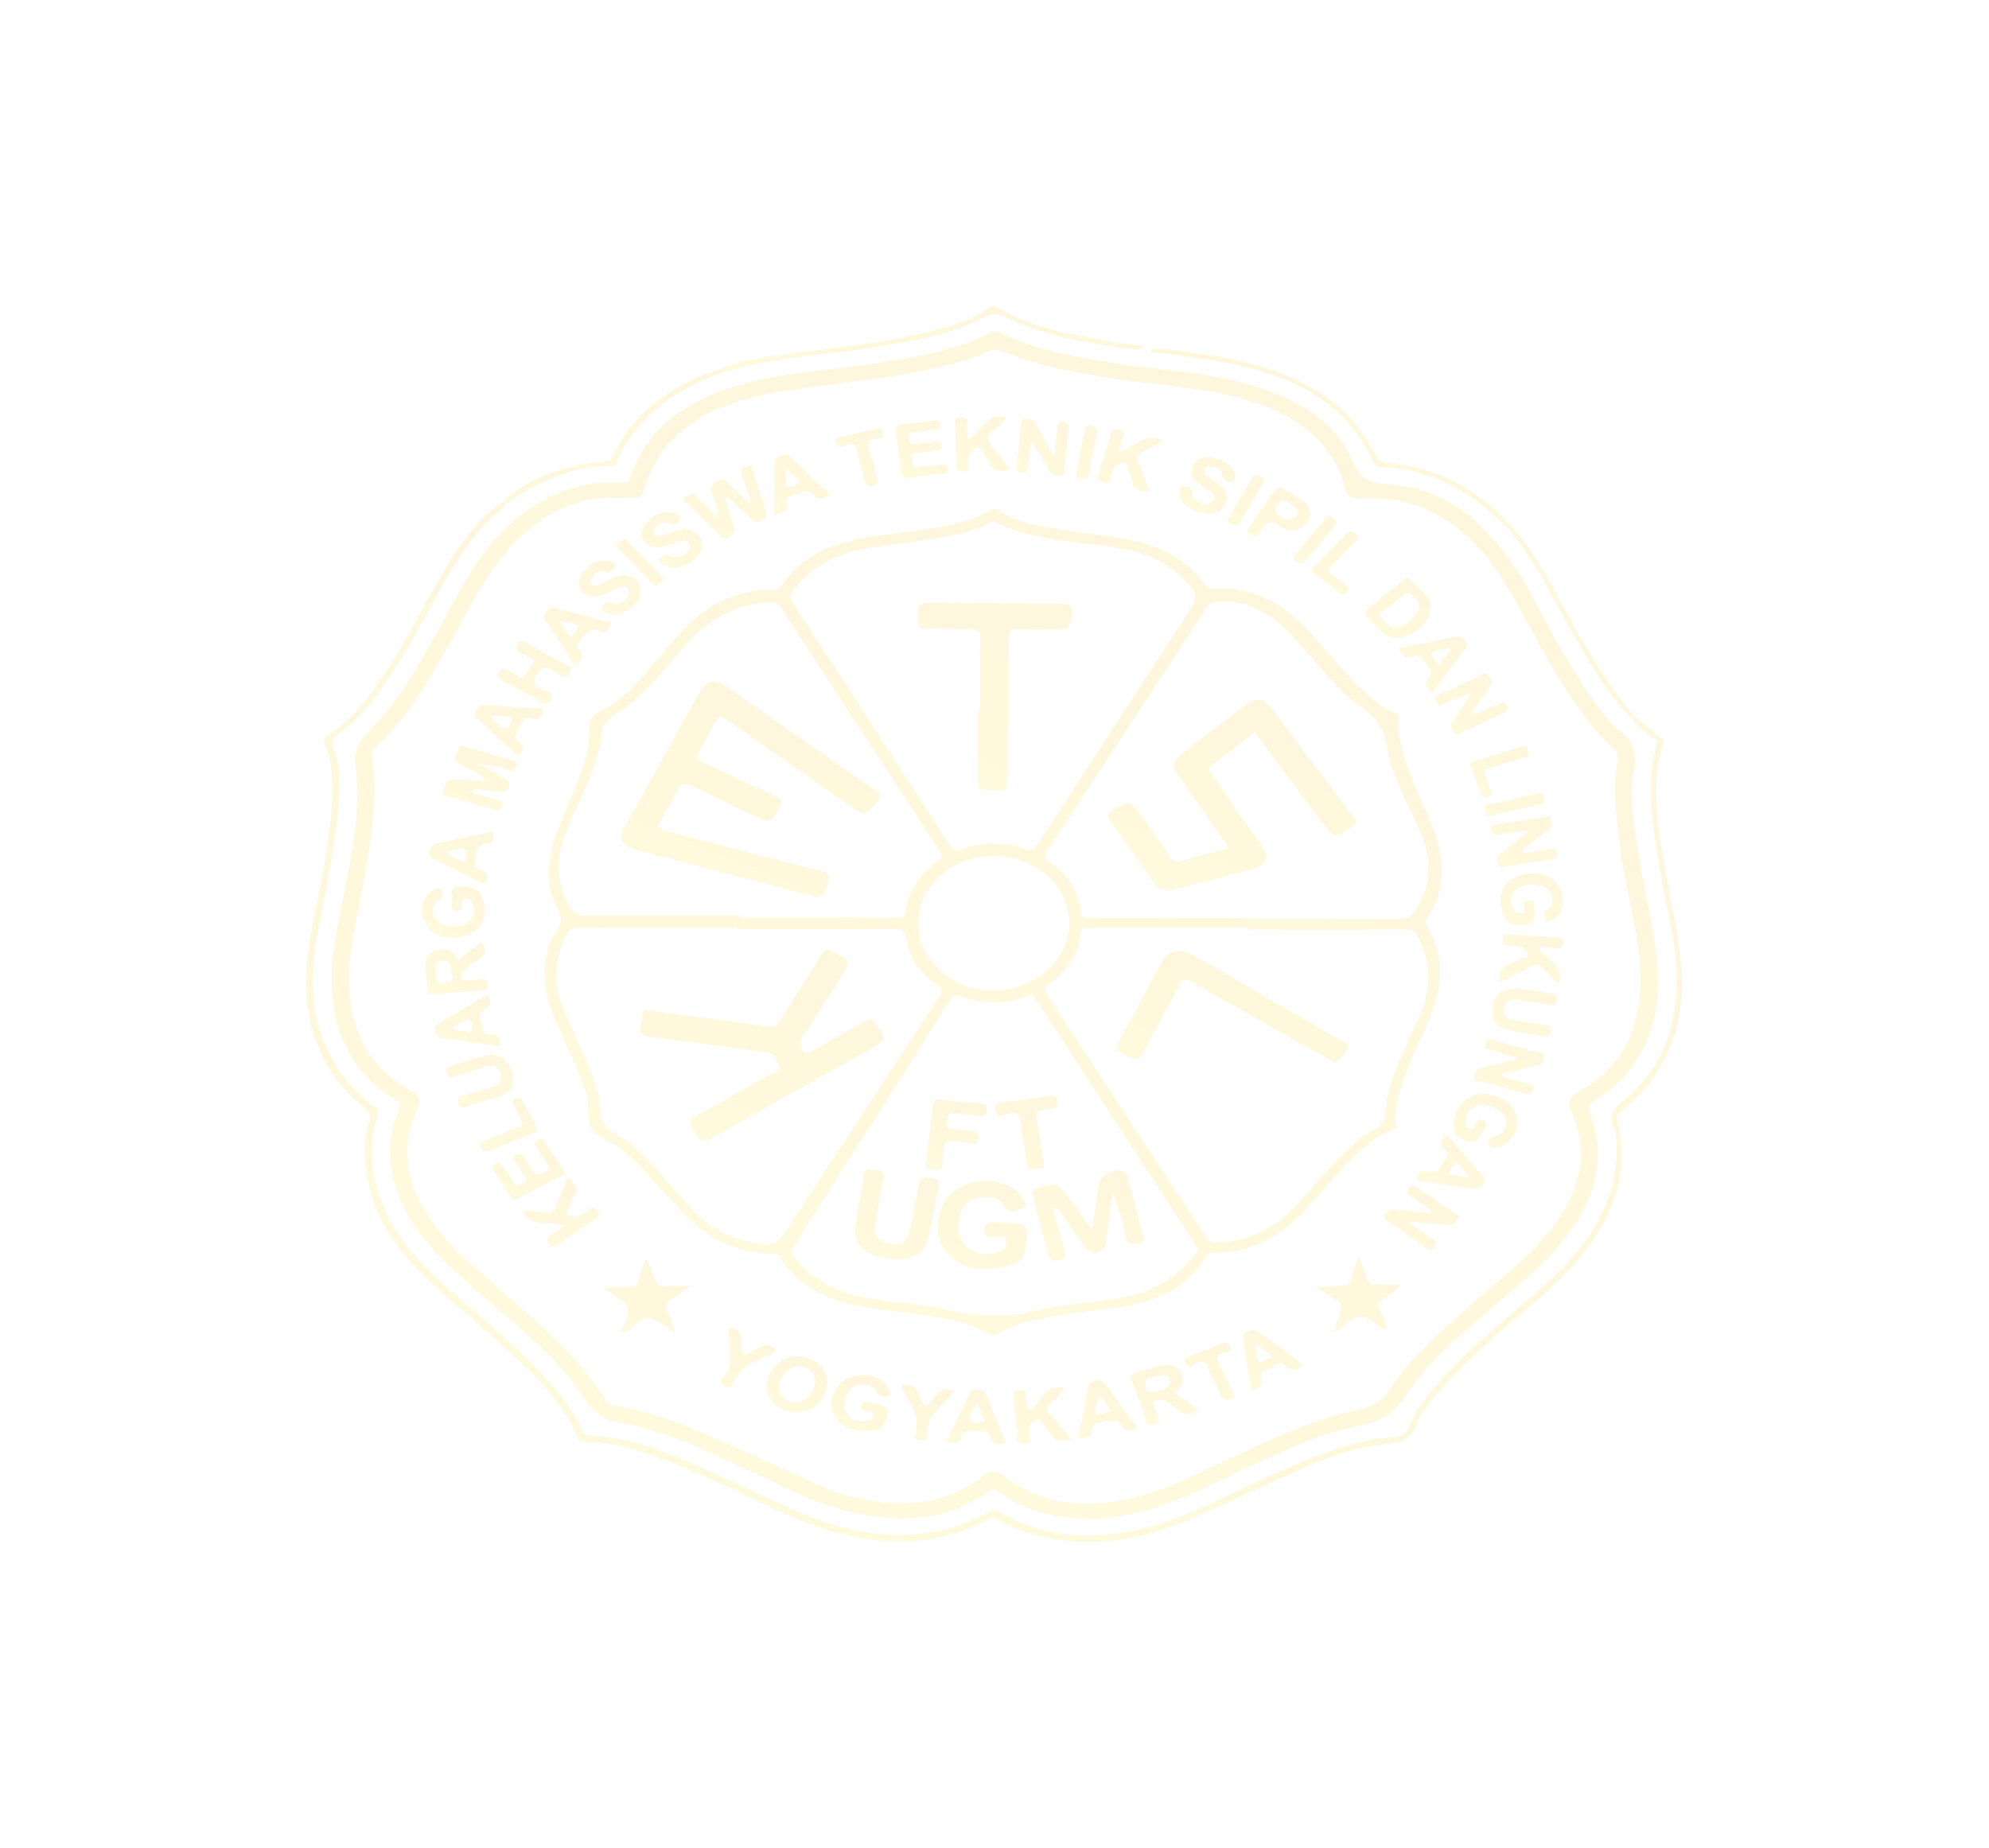 <svg width="806" height="749" viewBox="0 0 806 749" fill="none" xmlns="http://www.w3.org/2000/svg">
<g opacity="0.5" filter="url(#filter0_d_1091_35822)">
<path d="M203.204 203.549C205.866 203.464 205.103 204.415 203.932 205.489C202.198 207.035 200.464 208.581 198.816 210.189C189.903 218.8 183.833 228.964 178.093 239.383C171.277 251.843 164.618 264.373 156.501 276.23C151.238 283.921 145.533 291.295 137.581 297.038C135.023 298.885 133.974 300.323 135.318 303.856C137.971 310.812 137.642 318.287 137.174 325.63C136.02 343.895 131.581 361.727 128.416 379.737C124.947 399.54 126.205 418.693 139.038 436.077C142.397 440.739 146.637 444.847 151.568 448.22C153.206 449.318 153.562 450.385 153.007 452.131C147.744 468.696 151.516 484.124 160.672 498.818C168.58 511.502 180.356 521.234 191.888 531.135C203.161 540.882 214.485 550.621 224.075 561.798C228.819 567.325 233.102 573.099 235.981 579.615C236.484 580.759 236.848 581.686 238.582 581.733C254.442 582.181 268.524 587.916 282.397 593.93C296.271 599.944 309.711 606.699 323.559 612.728C340.901 620.28 359.024 624.191 378.439 620.806C386.255 619.487 393.698 616.794 400.333 612.883C401.686 612.11 402.666 611.422 404.469 612.481C425.393 624.848 447.617 624.477 470.37 617.42C485.111 612.836 498.377 605.37 512.26 599.117C526.298 592.794 540.371 586.548 555.823 583.371C560.159 582.483 565.552 583.232 568.726 581.145C571.735 579.167 572.194 574.359 574.501 571.058C582.964 558.791 594.158 548.643 605.465 538.494C615.429 529.574 626.276 521.435 635.259 511.649C647.954 497.798 655.845 482.323 654.995 464.004C654.882 461.685 654.995 459.212 654.006 457.156C651.7 452.216 653.668 449.364 657.934 445.909C672.883 433.782 678.65 417.92 679.413 400.305C680.02 386.299 676.352 372.749 673.829 359.083C671.14 344.498 668.53 329.912 669.129 315.025C669.337 309.869 670.785 304.891 671.531 299.813L672.71 298.754C674.444 299.218 674.288 300.192 673.872 301.475C669.536 315.04 670.967 328.745 673.091 342.38C675.346 356.873 678.658 371.242 680.653 385.75C683.089 403.443 681.13 420.649 670.325 436.309C666.77 441.466 662.308 446.08 657.111 449.975C655.689 451.049 654.778 451.985 655.255 453.84C661.099 476.526 652.784 495.827 637.124 513.288C628.904 522.455 618.862 530.061 609.532 538.285C597.228 549.106 584.924 559.99 575.888 573.346C575.27 574.059 574.789 574.858 574.466 575.711C572.914 582.931 567.772 584.77 559.942 585.52C546.658 586.796 534.545 592.098 522.656 597.393C508.991 603.468 495.611 610.077 481.833 615.944C462.453 624.207 442.241 627.708 420.944 622.483C415.246 621.066 409.807 618.92 404.799 616.114C403.437 615.341 402.405 614.668 400.585 615.665C380.433 626.672 359.137 626.773 337.285 620.666C322.44 616.523 309.312 609.157 295.664 602.889C282.016 596.62 268.194 590.359 253.28 586.525C247.99 585.165 242.632 584.206 237.091 584.477C235.565 584.562 234.828 584.268 234.264 582.877C228.654 569.095 217.867 558.498 206.751 548.217C195.105 537.597 182.888 527.564 171.589 516.766C158.73 504.476 150.137 490.107 148.177 473.048C147.418 466.644 147.928 460.171 149.686 453.925C150.258 451.923 149.981 450.771 148.151 449.357C133.159 437.801 126.239 422.682 124.392 405.414C122.814 390.651 126.317 376.266 129.205 361.858C132.092 347.45 134.685 333.259 134.65 318.658C134.65 312.992 134.052 307.349 131.841 301.977C131.234 300.509 130.913 299.233 132.517 298.221C142.645 291.805 149.252 282.762 155.487 273.486C164.574 259.959 171.693 245.451 179.801 231.422C185.879 221.003 192.981 211.225 203.204 203.549Z" fill="url(#paint0_linear_1091_35822)" fill-opacity="0.28"/>
<path d="M463.311 140.152C462.661 141.613 461.343 141.899 459.799 141.698C442.136 139.201 424.404 136.72 408.466 128.944C404.452 126.988 401.989 126.834 397.948 128.99C385.809 135.498 371.935 137.725 358.183 140.121C340.511 143.213 322.44 144.109 304.899 147.85C300.988 148.685 297.155 149.783 293.288 150.757L291.675 149.558C303.138 144.99 315.486 143.908 327.695 142.331C347.37 139.788 367.157 137.732 386.034 131.742C391.341 130.057 396.44 128.016 400.879 124.785C401.989 124.012 402.787 123.626 404.209 124.499C418.013 133.002 434.072 135.645 450.079 138.412C454.449 139.139 458.898 139.572 463.311 140.152Z" fill="url(#paint1_linear_1091_35822)" fill-opacity="0.28"/>
<path d="M611.709 214.965C603.272 206.208 593.907 198.532 581.785 193.918C574.952 191.32 567.911 189.558 560.454 189.411C557.991 189.365 557.055 188.584 556.17 186.629C547.005 166.493 529.437 155.146 506.623 149.225C494.337 146.033 481.703 144.742 469.147 142.941C468.28 142.81 466.233 143.714 466.407 141.581C473.517 140.808 480.359 142.593 487.27 143.506C493.727 144.424 500.115 145.694 506.398 147.308C529.42 152.936 547.152 164.228 557.167 183.946C558.485 186.544 559.951 187.448 563.038 187.749C584.013 189.775 600.159 199.236 612.784 213.937L611.709 214.965Z" fill="url(#paint2_linear_1091_35822)" fill-opacity="0.28"/>
<path d="M611.709 214.967L612.819 213.938C621.412 222.897 626.797 233.533 632.476 244.006C641.147 260.022 649.966 275.976 662.21 290.167L661.152 291.188C652.186 282.044 645.83 271.415 639.621 260.733C634.731 252.339 630.23 243.79 625.548 235.287C621.603 228.17 616.973 221.371 611.709 214.967Z" fill="url(#paint3_linear_1091_35822)" fill-opacity="0.28"/>
<path d="M291.675 149.536L293.288 150.734C281.547 155 270.743 160.55 262.193 169.099C257.091 174.188 253.045 180.046 250.245 186.398C249.707 187.596 249.577 188.91 247.539 188.817C242.892 188.601 238.417 189.814 233.839 190.27L232.59 189.173C236.345 187.72 240.394 187.426 244.348 187.233C246.585 187.124 247.47 186.46 248.328 184.643C256.8 167.113 271.94 156.052 291.675 149.536Z" fill="url(#paint4_linear_1091_35822)" fill-opacity="0.28"/>
<path d="M232.591 189.172L233.839 190.27C224.11 193.23 214.927 197.087 207.063 203.14C205.979 203.967 204.513 204.879 204.461 202.367C212.699 196.005 221.752 191.082 232.591 189.172Z" fill="url(#paint5_linear_1091_35822)" fill-opacity="0.28"/>
<path d="M661.151 291.187L662.209 290.167L672.615 298.785L671.435 299.844C667.37 297.626 663.868 294.678 661.151 291.187Z" fill="url(#paint6_linear_1091_35822)" fill-opacity="0.28"/>
<path d="M443.584 615.58C427.586 615.503 415.837 612.442 405.648 605.138C404.261 604.148 402.977 602.749 400.628 604.419C382.6 617.235 362.475 617.42 341.491 611.932C328.007 608.4 316.145 601.799 303.797 596.102C287.097 588.372 270.596 579.963 251.935 576.778C244.131 575.456 240.386 572.241 236.631 566.475C227.136 551.889 213.219 540.519 199.813 528.808C189.226 519.533 178.023 510.768 169.872 499.521C162.068 488.7 157.49 477.067 158.201 464.012C158.441 459.411 159.51 454.876 161.366 450.578C162.389 448.205 162.146 446.759 159.632 445.229C143.304 435.482 136.679 421.028 134.763 404.17C133.254 390.944 136.228 378.191 138.769 365.359C142.367 347.195 146.443 328.961 144.05 310.48C143.182 303.848 145.532 300.114 150.067 295.6C161.782 283.921 169.413 269.861 177.217 255.963C185.133 241.872 191.827 227.155 203.863 215.19C213.531 205.59 224.89 198.533 239.414 196.082C243.585 195.371 247.756 195.82 251.927 195.688C253.566 195.634 254.78 195.688 255.395 193.733C262.401 171.696 280.862 160.874 303.953 154.807C315.226 151.831 327.045 150.942 338.638 149.396C360.16 146.466 381.95 144.434 401.512 134.841C403.134 134.068 404.174 134.486 405.431 135.089C419.713 141.867 435.329 144.588 451.024 147.085C470.101 150.123 489.628 150.718 508.071 156.414C525.474 161.825 540.657 170.243 547.69 186.196C550.699 193.022 553.638 195.781 562.5 196.307C584.386 197.59 599.083 209.941 610.677 225.439C618.845 236.346 624.351 248.551 630.967 260.222C637.8 272.257 644.728 284.238 654.44 294.711C654.622 294.912 654.743 295.183 654.969 295.314C663.57 300.223 663.267 307.535 661.697 315.172C660.327 321.85 661.697 328.505 662.382 335.091C664.212 352.644 669.276 369.812 671.227 387.335C672.961 402.531 671.496 417.58 662.218 431.161C658.178 437.13 652.658 442.193 646.081 445.963C644.147 447.076 643.237 448.243 644.069 450.385C651.83 470.481 645.604 488.136 632.06 504.43C624.203 513.875 614.318 521.628 604.902 529.775C592.172 540.782 578.767 551.417 569.896 565.277C565.283 572.48 560.029 576.098 550.82 577.822C531.839 581.385 515.164 590.367 498.117 598.297C485.405 604.21 472.971 610.664 458.724 613.447C452.758 614.637 446.723 615.673 443.584 615.58ZM440.419 609.397C446.368 609.551 452.117 608.5 457.866 607.302C471.349 604.481 483.133 598.251 495.221 592.616C513.057 584.345 530.634 575.441 550.404 571.336C556.473 570.077 560.081 567.742 563.22 562.958C572.472 548.82 585.938 537.782 598.849 526.381C607.858 518.428 617.535 511.015 625.339 502.049C638.65 486.752 645.17 470.056 636.941 450.879C635.207 446.844 635.762 444.425 640.184 442.013C657.7 432.46 664.065 417.526 664.706 400.027C665.417 380.788 658.775 362.391 656.547 343.485C655.324 333.058 653.573 322.677 654.917 312.095C655.255 309.452 656.989 306.275 654.188 303.724C644.494 294.905 637.505 284.4 630.941 273.703C622.695 260.207 616.2 245.876 607.477 232.62C599.829 221.026 590.057 211.271 575.931 205.567C567.841 202.282 559.344 201.555 550.672 201.98C547.482 202.135 546.068 201.207 545.279 198.463C544.312 194.864 542.965 191.355 541.256 187.982C533.642 173.759 519.864 166.339 503.753 161.701C486.454 156.762 468.245 156.059 450.513 153.276C435.243 150.88 420.051 148.252 405.943 142.223C405.147 141.82 404.245 141.614 403.33 141.628C402.415 141.642 401.521 141.874 400.74 142.3C394.564 144.998 388.09 147.114 381.421 148.615C360.212 153.802 338.248 155.116 316.717 158.664C289.967 163.054 268.159 173.079 260.78 198.919C260.112 201.238 258.76 201.818 256.219 201.795C250.904 201.748 245.554 201.369 240.273 202.305C224.136 205.172 212.785 214.208 203.516 225.594C193.666 237.698 187.605 251.673 179.965 264.86C172.04 278.572 163.82 292.091 151.749 303.376C151.311 303.7 150.973 304.119 150.77 304.593C150.566 305.067 150.503 305.58 150.588 306.082C151.705 313.048 151.995 320.1 151.455 327.121C150.692 340.316 148.142 353.263 145.68 366.233C143.434 378.051 140.59 389.762 141.544 401.928C142.87 418.778 149.772 432.715 166.343 441.921C169.959 443.938 170.826 446.017 169.092 449.704C161.756 465.403 164.869 480.221 174.485 494.366C182.671 506.408 194.541 515.514 205.614 525.237C220.416 538.231 235.452 551.031 245.501 567.549C245.869 568.163 246.402 568.685 247.053 569.069C247.704 569.452 248.453 569.684 249.23 569.744C262.8 571.87 275.391 576.523 287.626 581.903C303.078 588.697 318.252 596.009 333.739 602.718C344.122 607.222 355.561 609.451 367.105 609.219C379.141 609.01 389.797 604.875 398.937 597.934C401.746 595.793 403.697 595.777 406.524 597.934C416.218 605.377 427.404 609.621 440.419 609.397Z" fill="url(#paint7_linear_1091_35822)" fill-opacity="0.28"/>
<path d="M566.628 293.97C566.992 303.044 570.339 310.975 573.564 318.944C577.258 328.096 582.236 336.853 583.701 346.685C584.967 355.35 583.805 363.59 578.94 371.273C578.073 372.618 577.206 373.7 578.299 375.455C585.357 386.848 584.585 398.643 580.12 410.516C576.504 420.116 571.449 429.252 568.284 439.007C566.549 444.418 564.815 449.89 565.57 455.641C565.645 455.883 565.665 456.135 565.629 456.384C565.592 456.633 565.5 456.872 565.358 457.089C565.216 457.305 565.026 457.494 564.8 457.643C564.574 457.793 564.317 457.901 564.044 457.96C557.532 460.279 552.953 464.754 548.297 469.152C539.868 477.114 533.4 486.528 524.815 494.366C515.806 502.598 505.236 507.831 491.952 507.73C490.599 507.73 489.463 507.87 488.718 509.137C480.125 523.684 465.306 528.747 448.154 530.54C438.396 531.438 428.722 532.946 419.201 535.054C413.296 536.438 407.677 538.339 402.726 541.555C397.806 538.661 392.383 536.511 386.676 535.193C375.187 532.573 363.359 531.769 351.731 529.953C336.609 527.588 323.698 522.069 315.972 509.462C315.725 509.009 315.323 508.637 314.825 508.4C314.327 508.162 313.757 508.071 313.197 508.14C297.702 508.086 286.074 501.238 276.371 491.22C268.463 483.05 261.552 474.13 252.829 466.563C248.762 463.03 242.146 461.152 239.822 457.55C237.498 453.948 239.068 447.95 237.55 443.127C234.481 433.341 229.746 424.104 225.558 414.69C221.032 404.556 219.055 394.245 222.315 383.447C223.486 379.582 227.457 376.274 227.327 372.626C227.197 369.093 224.119 365.599 223.304 361.804C221.344 352.691 223.052 343.926 226.451 335.307C230.509 325.035 235.53 315.056 238.166 304.351C239.258 299.929 237.871 294.72 239.787 291.21C241.565 287.972 247.591 286.573 251.121 283.419C259.02 276.393 265.489 268.346 272.157 260.431C278.027 253.475 284.6 247.237 293.41 243.187C299.155 240.442 305.586 239.035 312.104 239.098C313.839 239.098 315.408 239.237 316.527 237.505C324.955 224.543 338.725 219.457 354.428 217.27C365.701 215.724 377.042 214.796 388.046 211.998C392.642 210.831 397.116 209.432 401.053 206.974C401.92 206.41 402.683 205.621 404.018 206.525C413.669 213.026 425.366 213.83 436.665 215.639C445.587 217.069 454.718 217.501 463.398 220.137C473.691 223.229 482.266 228.369 488.015 236.779C488.822 237.962 489.559 238.642 491.371 238.541C506.112 237.668 517.592 243.488 527.243 252.702C535.914 260.972 542.591 270.727 551.349 278.982C555.424 282.847 559.587 286.65 565.075 288.83C568.7 290.221 566.029 292.602 566.628 293.97ZM506.008 376.738V375.965H442.423C440.289 375.965 438.217 375.54 437.896 378.577C437.029 386.956 432.338 393.611 425.002 398.744C423.112 400.066 422.895 400.97 424.092 402.779C445.729 435.686 467.312 468.614 488.839 501.562C489.2 502.245 489.793 502.809 490.534 503.174C491.275 503.539 492.126 503.686 492.966 503.595C500.943 503.337 508.666 501.031 515.208 496.955C521.399 493.207 525.882 487.989 530.382 482.803C536.825 475.375 543.302 467.977 550.967 461.492C553.907 459.003 558.537 457.72 560.315 454.945C562.188 452.016 561.303 447.726 562.24 444.07C565.171 432.615 570.72 422.01 575.472 411.15C580.224 400.29 579.894 389.901 574.475 379.404C573.382 377.294 572.056 376.684 569.567 376.691C548.375 376.807 527.209 376.738 506.008 376.738ZM402.596 211.264C401.963 211.55 401.313 211.82 400.688 212.137C394.679 215.105 388.141 216.775 381.473 217.818C371.978 219.364 362.397 220.531 352.859 221.923C339.713 223.847 329.074 229.389 321.4 239.26C320.091 240.953 319.943 242.306 321.148 244.153C342.537 277.034 363.874 309.952 385.159 342.906C386.459 344.915 387.491 345.108 389.824 344.227C393.741 342.707 397.961 341.904 402.233 341.867C406.506 341.83 410.743 342.559 414.692 344.011C417.831 345.132 418.967 344.614 420.554 342.163C440.394 311.441 460.311 280.76 480.307 250.12C485.986 241.393 485.882 240.497 477.835 233.115L477.532 232.845C469.034 224.922 458.005 222.51 446.316 221.049C431.8 219.241 416.973 218.383 403.732 211.828C403.411 211.627 403.03 211.465 402.596 211.264ZM298.708 376.545V375.965C277.515 375.965 256.323 376.034 235.14 375.895C231.871 375.895 230.301 376.854 229.07 379.466C224.231 389.855 224.405 400.12 228.975 410.547C233.674 421.283 239.076 431.788 242.415 443.011C243.681 447.27 242.415 452.418 244.834 455.68C247.366 459.127 252.751 461.013 256.315 464.221C265.159 472.19 272.417 481.349 280.368 489.983C286.308 496.438 293.635 500.967 302.731 503.124C313.24 505.613 314.385 505.187 319.796 496.94L320.455 495.951C340.364 465.429 360.298 434.91 380.259 404.394C381.785 402.075 382.176 400.761 379.28 398.852C372.239 394.214 368.328 387.629 367.14 379.984C366.689 377.186 365.857 376.452 362.726 376.475C341.378 376.606 320.047 376.545 298.708 376.545ZM504.959 372.1V372.286C525.865 372.286 546.771 372.286 567.677 372.34C570.278 372.34 571.796 371.721 573.174 369.657C580.241 359.138 580.397 348.332 575.541 337.139C570.686 325.947 564.07 315.056 562.197 303.129C561.017 295.616 557.861 290.762 551.184 286.209C542.357 280.118 536.244 271.616 529.316 263.886C524.555 258.576 519.908 253.135 513.595 249.123C507.673 245.351 501.143 243.341 493.756 243.712C491.354 243.844 489.94 244.764 488.709 246.65C467.355 279.387 445.926 312.085 424.421 344.745C423.103 346.755 422.93 347.837 425.288 349.383C428.836 351.724 431.791 354.703 433.963 358.128C436.135 361.553 437.475 365.347 437.896 369.263C438.234 372.077 439.899 372.092 442.232 372.085C463.146 372.043 484.055 372.049 504.959 372.1ZM485.587 506.455C485.162 505.682 484.833 504.971 484.408 504.322C462.84 471.239 441.281 438.152 419.73 405.059C418.681 403.451 417.875 402.972 415.742 403.791C411.642 405.416 407.21 406.266 402.724 406.289C398.238 406.312 393.796 405.506 389.676 403.923C387.24 403.018 386.26 403.428 385.02 405.383C363.984 438.584 342.884 471.749 321.721 504.878C320.403 506.942 320.776 508.302 322.232 510.034C329.141 518.44 339.434 524.133 350.951 525.918C363.819 528.121 376.964 528.77 389.65 532.055C393.916 533.161 411.328 533.176 415.559 532.102C426.702 529.265 438.191 528.237 449.585 526.691C463.459 524.875 475.095 519.649 483.524 509.4C484.278 508.488 484.894 507.483 485.587 506.455ZM299.557 370.856V371.814C320.758 371.814 341.968 371.814 363.169 371.868C365.77 371.868 366.706 371.451 367.088 368.861C367.59 365.017 368.971 361.305 371.145 357.954C373.319 354.604 376.241 351.687 379.73 349.383C382.011 347.837 381.994 346.763 380.676 344.745C359.287 312.013 337.927 279.248 316.596 246.449C315.451 244.686 314.29 243.96 311.836 244.13C301.513 244.725 291.765 248.578 284.34 254.997C279.137 259.341 275.166 264.574 270.769 269.498C264.578 276.455 258.673 283.751 250.462 288.868C245.935 291.69 243.204 294.495 243.655 299.566C243.811 301.282 242.935 303.075 242.475 304.822C239.51 315.999 233.848 326.302 229.469 337.031C225.09 347.76 225.133 358.14 231.29 368.336C232.339 370.09 233.501 370.933 235.937 370.925C257.164 370.817 278.348 370.856 299.557 370.856ZM372.065 374.148C372.065 389.105 385.982 401.519 402.579 401.387C408.634 401.401 414.558 399.813 419.599 396.823C424.641 393.834 428.574 389.578 430.901 384.594C433.227 379.611 433.842 374.124 432.668 368.829C431.493 363.534 428.582 358.668 424.304 354.849C420.025 351.029 414.571 348.427 408.632 347.373C402.694 346.319 396.538 346.859 390.944 348.926C385.35 350.992 380.57 354.492 377.209 358.982C373.849 363.472 372.058 368.751 372.065 374.148Z" fill="url(#paint8_linear_1091_35822)" fill-opacity="0.28"/>
<path d="M290.921 210.05C290.921 205.412 289.43 202.235 288.432 198.997C287.713 196.678 288.788 195.858 290.687 194.776C292.725 193.617 293.704 194.405 294.97 195.665C297.641 198.309 300.451 200.852 304.084 204.268C303.65 199.971 302.246 196.987 301.075 194.019C299.904 191.051 300.208 189.064 304.379 188.446C306.416 194.915 308.445 201.447 310.544 207.963C311.151 209.841 309.729 210.351 308.393 211.171C306.789 212.152 305.792 211.611 304.725 210.568C302.055 208.04 299.332 205.574 296.609 203.101C295.846 202.413 295.3 201.3 293.765 201.772C294.892 205.636 295.898 209.555 297.234 213.366C297.936 215.422 297.58 216.543 295.378 217.725C293.176 218.908 292.334 217.671 291.181 216.55C286.898 212.392 282.579 208.264 278.339 204.075C277.628 203.372 275.738 202.529 277.706 201.393C278.998 200.62 280.386 199.321 282.111 201.184C284.669 203.99 287.47 206.618 290.921 210.05ZM291.103 210.05C291.199 209.957 291.372 209.864 291.381 209.772C291.389 209.679 291.216 209.571 291.121 209.478L290.808 209.888L291.103 210.05Z" fill="url(#paint9_linear_1091_35822)" fill-opacity="0.28"/>
<path d="M191.568 321.394C194.854 322.306 198.123 323.296 201.444 324.115C203.178 324.54 203.785 325.205 203.256 326.836C202.684 328.598 201.609 328.567 200.013 328.096C194.143 326.357 188.247 324.695 182.376 322.971C180.997 322.569 178.708 322.507 179.87 320.397C180.798 318.728 179.775 315.613 183.746 315.868C187.978 316.138 192.218 316.223 197.317 316.424C193.709 313.332 190.067 311.609 186.564 309.815C182.688 307.829 185.385 305.641 185.923 303.632C186.66 300.903 188.741 302.782 190.041 303.122C195.695 304.606 201.314 306.306 206.898 307.883C208.52 308.339 209.855 308.71 209.109 310.751C208.364 312.791 207.106 312.459 205.502 311.902C202.086 310.712 198.504 310.217 193.735 309.491C197.681 311.663 200.603 313.216 203.456 314.901C205.008 315.798 207.132 316.13 206.196 318.851C205.259 321.572 203.152 320.467 201.392 320.621C200.818 320.604 200.251 320.507 199.71 320.335C198.765 319.508 197.707 319.763 196.649 320.103L192.253 319.918C190.865 319.616 189.46 319.238 188.004 320.111C188.426 320.578 188.975 320.94 189.599 321.165C190.223 321.389 190.9 321.468 191.568 321.394Z" fill="url(#paint10_linear_1091_35822)" fill-opacity="0.28"/>
<path d="M561.563 539.058C557.748 537.512 554.809 533.238 551.08 533.647C547.655 533.995 544.655 537.589 541.022 540.055C541.022 536.747 542.366 534.126 543.311 531.475C544.074 529.303 543.666 527.904 541.334 526.722C538.732 525.408 536.452 523.73 532.914 521.512C537.475 521.334 540.718 521.064 543.909 521.133C546.068 521.187 546.935 520.445 547.421 518.667C548.236 515.722 549.32 512.832 550.568 509.06C551.973 512.638 553.17 515.297 554.037 518.049C554.687 520.151 555.866 520.878 558.312 520.7C561.286 520.476 564.286 520.646 567.807 520.646C565.752 523.375 562.821 524.743 560.341 526.467C558.607 527.688 558.268 528.708 558.945 530.656C559.916 533.454 562.231 535.982 561.503 539.158L561.563 539.058Z" fill="url(#paint11_linear_1091_35822)" fill-opacity="0.28"/>
<path d="M273.796 540.086C269.694 537.667 266.668 534.675 263.174 534.142C259.462 533.593 257.104 537.829 253.792 539.437C253.278 539.599 252.74 539.69 252.196 539.707C252.101 539.359 251.945 539.135 252.014 538.988C256.185 529.659 256.185 529.659 247.453 524.039C246.785 523.607 246.187 523.096 244.748 522.022C248.676 521.836 251.684 521.527 254.745 521.612C257.225 521.682 258.327 520.955 258.821 518.737C259.462 515.877 260.624 513.11 261.656 510.01C263.616 512.723 264.353 515.63 265.298 518.381C266.078 520.654 267.301 521.473 269.902 521.249C272.877 521.04 275.877 521.203 279.631 521.203C276.805 523.251 274.429 525.176 271.827 526.814C269.807 528.082 269.452 529.38 270.388 531.382C271.593 533.949 272.46 536.639 273.796 540.086Z" fill="url(#paint12_linear_1091_35822)" fill-opacity="0.28"/>
<path d="M608.041 436.085C612.021 437.198 615.698 438.327 619.435 439.231C621.282 439.679 621.69 440.406 621.169 441.99C620.649 443.575 619.591 443.714 617.978 443.258C612.212 441.627 606.385 440.166 600.636 438.458C599.396 438.095 596.951 438.535 597.436 436.24C597.775 434.624 598.304 433.07 600.662 432.63C604.183 431.973 607.599 431.084 611.119 430.203C612.307 429.917 613.721 429.955 614.753 428.595C611.354 427.637 608.076 426.755 604.833 425.789C603.272 425.318 600.879 425.666 601.945 422.767C602.908 420.154 604.547 421.43 605.96 421.801C611.643 423.269 617.296 424.815 622.921 426.439C624.143 426.779 626.155 426.624 625.652 428.634C625.279 430.102 624.95 431.54 622.704 431.95C618.897 432.638 615.16 433.635 611.432 434.555C610.339 434.779 609.056 434.663 608.041 436.085Z" fill="url(#paint13_linear_1091_35822)" fill-opacity="0.28"/>
<path d="M618.715 336.482C615.247 337.023 611.874 337.549 608.535 338.028C606.801 338.283 604.928 339.188 604.339 336.482C603.749 333.777 606.073 334.241 607.477 333.993C613.122 333.012 618.802 332.146 624.49 331.365C625.713 331.195 627.456 329.897 628.219 331.744C628.904 333.406 629.138 335.13 627.083 336.575C624.031 338.708 621.213 341.112 618.325 343.439C617.735 343.918 616.79 344.212 616.886 345.487C620.718 345.719 624.334 344.49 628.054 344.08C629.554 343.918 630.707 343.547 631.106 345.549C631.505 347.551 630.586 347.976 628.73 348.254C622.773 349.128 616.834 350.14 610.868 351.014C609.654 351.192 607.998 352.328 607.261 350.349C606.662 348.749 606.229 347.257 608.128 345.866C610.825 343.949 613.33 341.854 615.88 339.736C616.894 338.863 618.394 338.361 618.715 336.482Z" fill="url(#paint14_linear_1091_35822)" fill-opacity="0.28"/>
<path d="M571.622 496.09C574.648 498.185 577.613 500.341 580.709 502.343C582.244 503.34 582.27 504.137 581.203 505.435C579.963 506.981 579.001 506.486 577.735 505.582C572.853 502.181 567.893 498.88 563.046 495.441C562.179 494.83 560.245 494.42 561.199 492.898C562.066 491.514 562.933 489.968 565.404 490.254C570.191 490.803 575.012 491.112 580.709 491.599C577.674 488.43 574.483 486.753 571.596 484.766C570.122 483.754 569.523 482.973 570.911 481.381C572.298 479.788 573.148 480.507 574.379 481.342C579.157 484.658 583.995 487.889 588.738 491.236C589.718 491.932 591.808 492.295 590.854 494.034C590.039 495.541 588.947 496.778 586.519 496.484C581.698 495.889 576.842 495.557 572.003 495.116C571.864 495.456 571.743 495.773 571.622 496.09Z" fill="url(#paint15_linear_1091_35822)" fill-opacity="0.28"/>
<path d="M185.905 389.36C187.606 387.247 189.757 385.453 192.235 384.081C193.31 383.486 194.507 381.399 195.591 382.72C196.675 384.042 197.247 386.322 194.992 387.884C193.059 389.213 191.195 390.635 189.313 392.034C187.804 393.155 186.512 394.546 187.223 396.324C188.09 398.473 190.215 396.765 191.689 397.136C193.718 397.638 197.126 394.879 197.628 399.138C197.811 400.606 197.394 401.217 195.686 401.348C189.085 401.838 182.495 402.382 175.916 402.979C174.008 403.157 173.315 402.462 173.193 400.892C172.985 398.079 172.699 395.265 172.5 392.452C172.257 389.167 172.76 386.191 176.965 385.07C181.171 383.949 183.833 385.619 185.905 389.36ZM176.558 393.743C177.355 395.474 175.517 399.037 180.702 398.249C185.394 397.53 182.697 394.863 182.714 393.039C182.714 391.068 182.107 388.989 179.107 389.368C176.462 389.677 176.471 391.648 176.558 393.743Z" fill="url(#paint16_linear_1091_35822)" fill-opacity="0.28"/>
<path d="M595.208 280.953C591.861 282.406 588.496 283.828 585.193 285.343C583.857 285.954 582.947 286.224 582.123 284.679C581.395 283.295 581.195 282.46 582.99 281.641C588.392 279.229 593.673 276.609 599.084 274.205C600.28 273.679 601.564 271.886 603.124 273.486C604.685 275.086 604.937 276.663 603.411 278.665C600.809 282.043 598.667 285.683 595.953 289.78C600.384 289.061 603.411 286.82 606.827 285.413C608.266 284.818 609.428 283.867 610.582 285.931C611.613 287.77 610.738 288.381 609.116 289.115C603.723 291.55 598.416 294.132 592.997 296.513C591.965 296.961 590.725 298.723 589.363 296.945C588.357 295.616 587.265 294.317 588.626 292.439C591.228 288.883 593.439 285.15 595.815 281.494C595.875 281.2 595.936 280.907 596.005 280.613L595.208 280.953Z" fill="url(#paint17_linear_1091_35822)" fill-opacity="0.28"/>
<path d="M475.919 564.89C479.563 566.62 482.836 568.909 485.588 571.653C482.405 573.787 479.735 573.385 477.081 571.074C475.483 569.776 473.74 568.629 471.878 567.649C471.263 567.295 470.538 567.121 469.806 567.152C469.074 567.182 468.371 567.416 467.794 567.819C466.598 568.647 467.69 569.682 467.976 570.602C468.273 571.854 468.694 573.08 469.234 574.266C470.205 576.051 469.442 576.716 467.56 577.273C465.679 577.829 465.063 577.389 464.517 575.781C462.644 570.272 460.658 564.792 458.56 559.34C457.892 557.601 458.274 556.805 460.294 556.318C463.207 555.607 466.043 554.656 468.965 553.883C472.433 552.94 475.841 552.662 478.208 555.862C480.298 558.776 479.717 561.195 475.919 564.89ZM474.315 560.438C474.159 558.505 473.327 557.075 471.488 557.385C468.887 557.825 465.419 557.485 464.274 560.19C463.918 561.033 464.127 564.473 466.763 564.055C469.572 563.661 473.188 563.452 474.315 560.438Z" fill="url(#paint18_linear_1091_35822)" fill-opacity="0.28"/>
<path d="M626.979 373.6C625.6 371.536 624.993 369.735 627.655 367.942C629.389 366.759 629.251 364.742 628.713 362.925C628.431 361.781 627.74 360.75 626.744 359.986C625.748 359.223 624.5 358.767 623.19 358.689C619.53 358.303 615.828 358.45 613.461 361.495C611.726 363.69 612.065 366.133 613.417 368.452C614.068 369.58 614.883 370.353 616.435 370.067C618.117 369.758 617.692 368.583 617.64 367.609C617.571 366.349 617.024 365.066 619.374 364.865C622.088 364.641 621.421 366.411 621.733 367.602C621.746 367.73 621.746 367.86 621.733 367.988C622.314 374.218 619.999 376.058 613.062 374.69C612.534 374.566 612.047 374.333 611.64 374.009C607.642 370.918 606.879 362.214 610.226 358.241C613.894 353.882 622.452 352.583 627.881 355.574C632.84 358.311 634.818 365.089 632.086 369.92C631.607 370.841 630.898 371.652 630.012 372.29C629.127 372.927 628.089 373.376 626.979 373.6Z" fill="url(#paint19_linear_1091_35822)" fill-opacity="0.28"/>
<path d="M589.103 455.819C589.285 450.887 591.167 446.644 596.317 444.348C601.217 442.168 605.96 443.475 610.122 446.203C617.059 450.733 616.036 461.183 608.466 464.321C606.809 465.001 604.347 465.983 603.445 464.383C602.543 462.783 603.445 460.766 606.324 460.24C608.856 459.776 609.879 457.813 610.278 455.649C610.755 453.036 609.463 451.096 607.087 449.805C604.087 448.166 600.887 446.845 597.349 448.592C594.67 449.913 593.881 452.186 593.699 454.775C593.599 455.352 593.741 455.941 594.098 456.43C594.455 456.919 595.001 457.274 595.632 457.426C597.445 457.968 597.28 456.437 597.896 455.749C598.641 454.914 598.338 453.036 600.714 453.925C602.942 454.752 602.526 455.881 601.676 457.264C601.546 457.488 601.477 457.743 601.364 457.983C598.572 463.718 596.508 464.167 590.577 460.395C588.574 459.119 589.476 457.38 589.103 455.819Z" fill="url(#paint20_linear_1091_35822)" fill-opacity="0.28"/>
<path d="M427.257 185.122C427.716 180.608 428.072 177.115 428.445 173.621C428.601 172.214 428.523 170.769 431.003 170.939C433.318 171.101 433.344 172.175 433.144 173.799C432.511 179.024 432.121 184.272 431.41 189.49C431.254 190.657 432.112 192.651 429.598 192.79C427.491 192.914 425.843 192.38 424.837 190.34C422.89 186.382 420.536 182.594 417.805 179.024C417.395 182.44 416.99 185.859 416.591 189.281C416.444 190.579 416.47 191.739 414.207 191.6C411.943 191.461 411.779 190.425 411.969 188.817C412.585 183.461 413.088 178.096 413.704 172.74C413.834 171.572 413.331 169.857 415.438 169.779C417.276 169.717 418.967 169.918 419.947 171.928C422.037 176.087 424.465 180.106 427.257 185.122Z" fill="url(#paint21_linear_1091_35822)" fill-opacity="0.28"/>
<path d="M350.613 579.978C345.272 579.816 340.607 578.502 338.318 573.988C336.029 569.474 336.896 564.867 340.303 560.91C345.151 555.29 357.125 556.411 360.022 562.703C360.481 563.7 361.947 565.277 359.796 565.88C358.426 566.258 356.423 566.653 355.461 564.558C353.796 560.956 350.388 560.562 346.789 561.644C343.364 562.672 341.171 568.484 342.636 572.079C344.006 575.426 347.041 576.237 350.665 575.874C352.113 575.735 353.622 575.487 353.778 573.779C353.943 571.94 352.148 572.365 351.073 571.994C349.998 571.623 348.472 571.63 349.027 569.791C349.538 568.083 350.527 567.827 352.148 568.338C352.433 568.405 352.723 568.457 353.015 568.492C360.498 569.93 361.175 571.02 358.036 577.35C356.544 580.326 353.223 579.584 350.613 579.978Z" fill="url(#paint22_linear_1091_35822)" fill-opacity="0.28"/>
<path d="M579.843 245.111C579.912 250.692 575.507 255.724 570.079 257.656C565.353 259.333 561.98 258.429 557.939 254.371C551.939 248.358 551.939 248.358 558.807 242.947C562.049 240.412 565.275 237.869 568.535 235.356C569.229 234.823 570.122 233.633 570.998 234.583C574.414 238.263 579.236 241.138 579.843 245.111ZM575.238 246.015C575.048 243.774 573.235 241.772 571.067 240.45C569.385 239.43 568.345 241.656 567.122 242.514C564.764 244.176 562.639 246.108 560.272 247.755C558.72 248.829 558.763 249.702 560.02 250.846C561.885 252.562 563.35 254.874 566.732 254.077C570.114 253.281 574.987 248.829 575.238 246.015Z" fill="url(#paint23_linear_1091_35822)" fill-opacity="0.28"/>
<path d="M183.131 363.999C183.868 362.739 181.631 360.196 184.917 359.531C189.435 358.612 193.666 359.933 194.906 362.561C197.23 367.493 197.508 372.363 193.371 376.683C190.137 380.061 183.374 380.958 178.084 379.002C170.714 376.281 168.459 366.078 174.312 361.541C175.466 360.652 177.156 358.959 178.631 360.505C179.55 361.51 179.914 363.373 177.868 364.873C177.19 365.349 176.627 365.941 176.21 366.615C175.793 367.289 175.532 368.03 175.442 368.795C175.351 369.559 175.433 370.333 175.683 371.069C175.933 371.805 176.345 372.489 176.896 373.081C179.359 375.764 186.365 376.227 189.695 373.932C192.236 372.177 192.903 368.057 191.178 365.506C190.965 365.104 190.621 364.768 190.191 364.542C189.761 364.316 189.265 364.21 188.767 364.239C187.666 364.277 187.432 364.919 187.224 365.738C186.885 367.099 188.091 369.487 184.735 369.039C181.379 368.591 183.79 366.357 183.157 365.058C183.09 364.708 183.081 364.351 183.131 363.999Z" fill="url(#paint24_linear_1091_35822)" fill-opacity="0.28"/>
<path d="M322.883 549.609C329.777 549.671 335.396 554.455 335.231 560.121C335.031 567.023 329.733 572.388 323.161 572.349C316.354 572.303 310.778 567.82 310.726 562.347C310.657 555.646 316.501 549.555 322.883 549.609ZM323.62 553.667C319.649 553.667 315.816 557.903 315.816 562.409C315.806 563.96 316.472 565.453 317.674 566.574C318.877 567.694 320.521 568.355 322.259 568.415C326.369 568.507 330.401 563.993 330.288 559.425C330.259 557.874 329.54 556.397 328.29 555.317C327.04 554.237 325.36 553.644 323.62 553.667Z" fill="url(#paint25_linear_1091_35822)" fill-opacity="0.28"/>
<path d="M623.32 383.848C625.921 389.135 634.592 390.936 631.661 398.79C629.277 396.471 627.109 394.484 625.167 392.359C623.736 390.813 622.513 390.581 620.51 391.686C616.504 393.889 612.308 395.822 608.093 397.924C607.044 394.021 608.336 391.655 612.325 390.535C613.568 390.191 614.739 389.669 615.793 388.989C616.938 388.216 619.617 388.339 618.976 386.608C618.702 385.735 618.144 384.955 617.372 384.366C616.6 383.777 615.649 383.406 614.64 383.3C613.348 383.222 612.039 383.137 610.755 383.145C608.77 383.145 608.839 382.032 609.021 380.826C609.203 379.62 609.073 378.507 611.094 378.631C617.84 379.095 624.586 379.481 631.332 379.868C632.971 379.96 633.552 380.641 633.474 382.086C633.396 383.532 632.91 384.521 630.942 384.359C628.453 384.104 626.06 384.003 623.32 383.848Z" fill="url(#paint26_linear_1091_35822)" fill-opacity="0.28"/>
<path d="M228.584 496.909C222.913 494.35 214.996 498.13 211.58 490.439C215.049 490.803 218.075 490.98 221.066 491.491C223.355 491.885 224.422 491.344 225.15 489.319C226.581 485.307 228.35 481.396 230.05 477.276C233.596 479.687 234.533 482.254 232.191 485.539C231.561 486.548 231.066 487.619 230.717 488.731C230.284 489.898 228.671 491.521 229.746 492.148C230.592 492.647 231.576 492.929 232.59 492.963C233.604 492.997 234.609 492.782 235.495 492.341C236.608 491.749 237.649 491.055 238.599 490.269C240.056 489.04 240.958 489.427 242.068 490.733C243.178 492.039 243.394 492.789 241.747 493.825C236.394 497.303 231.107 500.861 225.887 504.499C224.327 505.589 223.546 505.311 222.471 504.02C221.396 502.729 221.179 501.894 222.818 500.882C224.725 499.715 226.546 498.331 228.584 496.909Z" fill="url(#paint27_linear_1091_35822)" fill-opacity="0.28"/>
<path d="M372.69 189.335C375.508 189.002 378.083 188.724 380.65 188.392C382.272 188.183 383.789 187.812 384.119 190.023C384.448 192.233 382.714 191.893 381.413 192.056C377.563 192.558 373.609 192.728 369.863 193.493C366.629 194.15 365.528 193.284 365.207 190.471C364.629 185.359 363.88 180.265 362.961 175.19C362.58 173.087 363.013 172.098 365.562 171.905C369.898 171.526 374.138 170.962 378.413 170.405C379.731 170.235 380.685 170.204 380.815 171.711C380.91 172.94 381.075 173.968 379.081 174.131C376.219 174.363 373.384 174.904 370.522 175.143C368.138 175.321 368.354 176.519 368.485 178.073C368.623 179.827 369.404 180.214 371.216 179.912C373.618 179.503 376.072 179.333 378.482 178.962C379.948 178.737 380.902 178.776 381.24 180.407C381.578 182.038 380.876 182.486 379.289 182.641C376.861 182.881 374.45 183.344 372.014 183.476C369.577 183.607 369.308 184.813 369.69 186.568C370.071 188.322 369.985 190.169 372.69 189.335Z" fill="url(#paint28_linear_1091_35822)" fill-opacity="0.28"/>
<path d="M471.228 178.691C468.349 180.237 466.026 181.783 463.546 182.865C461.066 183.947 460.398 185.331 461.439 187.711C463.043 191.398 464.326 195.201 465.835 199.19C461.725 199.398 459.063 198.417 458.56 194.506C458.411 193.23 458.012 191.987 457.38 190.834C456.73 189.706 457.467 187.387 455.36 187.619C454.341 187.693 453.37 188.04 452.575 188.614C451.78 189.187 451.198 189.961 450.903 190.834C450.535 191.804 450.245 192.796 450.036 193.802C449.811 195.603 448.735 195.82 447.045 195.418C445.354 195.016 444.53 194.645 445.102 192.813C446.88 187.147 448.458 181.427 450.053 175.715C450.478 174.169 451.259 173.582 453.106 174.069C454.77 174.502 455.586 175.112 455.039 176.774C454.354 178.83 453.834 180.925 453.192 183.197C459.384 182.077 463.043 174.687 471.228 178.691Z" fill="url(#paint29_linear_1091_35822)" fill-opacity="0.28"/>
<path d="M273.197 230.116C271.746 230.15 270.319 229.774 269.122 229.041C268.177 228.454 266.295 227.99 267.527 226.553C268.324 225.617 269.191 223.894 271.307 225.045C273.961 226.491 276.276 225.749 278.287 223.932C279.493 222.835 280.022 221.428 279.076 220.067C278.131 218.707 276.588 219.016 275.166 219.465C272.998 220.145 270.891 221.01 268.68 221.552C265.645 222.324 262.87 221.737 261.101 219.233C259.332 216.728 259.809 214.108 261.968 211.789C265.021 208.496 269.634 206.796 272.946 207.924C274.16 208.349 276.345 208.775 275.643 210.243C275.062 211.464 273.7 213.242 271.264 212.16C270.629 211.866 269.911 211.748 269.2 211.82C268.275 211.969 267.403 212.313 266.656 212.822C265.91 213.331 265.311 213.992 264.908 214.75C264.652 215.071 264.549 215.47 264.62 215.859C264.691 216.248 264.932 216.597 265.289 216.829C266.85 217.71 268.324 216.898 269.798 216.45C271.792 215.719 273.841 215.112 275.929 214.634C277.165 214.41 278.445 214.482 279.641 214.841C280.836 215.2 281.904 215.833 282.737 216.678C283.57 217.522 284.138 218.547 284.385 219.65C284.631 220.753 284.547 221.894 284.14 222.958C282.9 226.46 277.256 230.131 273.197 230.116Z" fill="url(#paint30_linear_1091_35822)" fill-opacity="0.28"/>
<path d="M208.675 486.304C207.661 486.382 207.462 485.647 207.123 485.137C204.747 481.628 202.415 478.088 200.048 474.563C199.302 473.465 198.99 472.646 200.585 471.734C202.467 470.66 203.074 471.61 203.837 472.808C205.042 474.702 206.438 476.519 207.522 478.466C208.545 480.291 209.525 480.855 211.788 479.672C214.242 478.381 213.02 477.307 212.127 475.993C210.93 474.246 209.829 472.437 208.597 470.706C207.652 469.377 208.207 468.696 209.56 467.962C210.913 467.228 211.58 467.753 212.231 468.781C213.21 470.327 214.312 471.873 215.3 473.419C216.427 475.197 217.034 476.982 220.277 475.228C223.399 473.535 222.341 472.229 221.014 470.397C219.688 468.565 218.673 466.864 217.442 465.133C216.575 463.927 216.115 463 217.98 462.041C219.653 461.183 220.217 461.902 220.945 463.015C223.26 466.563 225.645 470.072 228.021 473.589C228.732 474.64 229.295 475.56 227.631 476.426C221.656 479.518 215.725 482.679 209.777 485.817C209.413 486.018 208.979 486.157 208.675 486.304Z" fill="url(#paint31_linear_1091_35822)" fill-opacity="0.28"/>
<path d="M489.602 185.324C494.267 185.324 499.322 188.122 500.198 191.353C500.58 192.767 501.169 194.839 499.253 195.218C498.792 195.312 498.313 195.315 497.851 195.226C497.389 195.138 496.954 194.959 496.577 194.704C496.201 194.449 495.892 194.123 495.673 193.75C495.453 193.376 495.329 192.964 495.308 192.543C495.099 190.155 492.906 189.575 490.712 189.165C489.663 188.964 488.648 189.065 488.111 190.016C487.878 190.423 487.821 190.892 487.948 191.334C488.076 191.777 488.38 192.162 488.804 192.419C490.642 193.857 492.576 195.202 494.388 196.663C497.328 199.036 498.022 201.873 496.045 204.988C494.146 207.971 491.119 208.667 487.512 207.987C481.893 206.92 477.974 203.697 477.974 199.848C477.974 198.75 477.497 196.91 479.708 197.026C481.078 197.104 483.099 197.204 482.943 199.345C482.848 200.127 483.023 200.915 483.445 201.606C483.866 202.296 484.514 202.856 485.301 203.21C487.382 204.222 489.758 205.189 491.475 202.97C493.192 200.752 490.66 199.878 489.255 198.68C487.573 197.474 485.969 196.184 484.451 194.816C483.544 193.969 482.969 192.884 482.812 191.721C482.656 190.559 482.927 189.383 483.584 188.369C484.109 187.368 484.97 186.536 486.048 185.991C487.126 185.445 488.368 185.212 489.602 185.324Z" fill="url(#paint32_linear_1091_35822)" fill-opacity="0.28"/>
<path d="M407.921 168.905C407.61 169.451 407.269 169.983 406.897 170.498C404.678 172.971 400.273 174.903 400.446 177.763C400.62 180.623 404.079 183.104 405.978 185.818C407.028 187.294 408.623 188.515 408.935 190.409C405.207 191.421 402.423 190.772 400.862 187.394C400.414 186.444 399.806 185.561 399.059 184.774C397.94 183.599 397.663 180.801 395.729 181.497C394.589 181.938 393.636 182.693 393.012 183.651C392.388 184.609 392.125 185.721 392.261 186.822C392.408 188.507 393.804 191.228 389.659 191.089C388.237 191.035 387.604 190.811 387.578 189.419C387.445 183.236 387.255 177.07 387.006 170.923C386.937 169.129 388.307 169.253 389.607 169.129C391.116 168.99 392.087 169.284 392.018 170.93C391.922 173.187 392.018 175.444 392.018 178.351C396.77 175.321 398.547 170.745 403.126 168.975C404.348 168.488 406.065 168.905 407.921 168.905Z" fill="url(#paint33_linear_1091_35822)" fill-opacity="0.28"/>
<path d="M244.704 231.577C244.055 231.452 243.381 231.484 242.751 231.67C242.121 231.857 241.559 232.19 241.123 232.636C239.943 233.741 238.426 235.055 239.675 236.632C240.923 238.209 242.553 236.988 243.897 236.392C245.961 235.488 247.851 234.236 249.967 233.517C254.936 231.832 259.74 234.978 259.679 239.701C259.601 245.111 251.797 250.46 246.369 248.713C245.198 248.342 243.022 248.172 243.837 246.394C244.392 245.173 245.25 243.473 247.687 244.393C250.886 245.606 252.889 243.944 254.407 241.71C254.788 241.232 254.98 240.655 254.953 240.069C254.926 239.483 254.682 238.921 254.259 238.472C253.262 237.343 251.962 237.544 250.748 238.093C248.571 239.075 246.507 240.273 244.288 241.185C241.244 242.429 238.322 242.182 236.085 239.755C233.848 237.328 234.168 234.707 236.085 232.288C238.192 229.629 240.689 227.225 244.695 227.117C246.49 227.063 249.109 227.21 249.031 229.196C249.016 229.645 248.876 230.084 248.625 230.474C248.373 230.863 248.016 231.19 247.587 231.426C247.158 231.662 246.67 231.799 246.167 231.826C245.664 231.852 245.161 231.767 244.704 231.577Z" fill="url(#paint34_linear_1091_35822)" fill-opacity="0.28"/>
<path d="M216.636 267.751C214.676 266.653 212.985 265.532 211.121 264.705C208.849 263.693 208.727 262.556 210.132 260.802C210.999 259.704 211.658 259.666 212.872 260.346C218.587 263.561 224.327 266.746 230.128 269.845C231.923 270.812 231.446 271.67 230.613 272.937C229.642 274.406 228.714 274.614 227.214 273.563C226.208 272.852 224.899 272.466 223.945 271.708C221.179 269.521 219.809 270.317 217.832 272.922C215.361 276.176 215.768 277.76 219.61 279.554C221.127 280.257 225.341 280.28 223.009 283.851C222.142 285.158 221.448 285.745 219.696 284.732C214.147 281.532 208.502 278.456 202.84 275.411C201.106 274.506 201.236 273.648 202.163 272.319C203.091 270.989 203.898 270.425 205.45 271.546C206.22 272.139 207.1 272.607 208.051 272.929C209.395 273.362 210.583 275.488 211.962 274.197C213.774 272.458 214.919 270.155 216.636 267.751Z" fill="url(#paint35_linear_1091_35822)" fill-opacity="0.28"/>
<path d="M434.246 583.256C429.911 584.802 427.127 583.82 425.315 580.496C424.807 579.571 424.144 578.721 423.347 577.976C422.297 577.026 421.838 574.668 420.32 575.256C419.308 575.62 418.451 576.262 417.875 577.089C417.298 577.915 417.031 578.884 417.112 579.855C417.138 579.982 417.138 580.113 417.112 580.241C416.531 581.934 419.479 584.987 414.84 585.119C410.669 585.242 412.612 582.127 412.352 580.659C411.485 575.974 411.346 571.205 410.895 566.475C410.739 564.875 410.453 563.545 413.175 563.337C415.898 563.128 415.577 564.527 415.777 565.903C416.002 567.812 416.21 569.721 416.462 571.916C421.925 569.366 422.332 560.879 431.073 562.293C430.075 565.014 427.734 566.799 425.8 568.747C424.006 570.556 424.066 571.839 425.8 573.609C428.714 576.601 431.298 579.847 434.246 583.256Z" fill="url(#paint36_linear_1091_35822)" fill-opacity="0.28"/>
<path d="M199.033 427.413C203.187 427.474 205.97 429.971 207.409 434.47C208.719 438.636 207.704 441.851 204.114 443.529C199.12 445.848 193.562 446.922 188.29 448.622C186.46 449.218 186.182 448.128 185.688 446.945C185.194 445.763 185.081 444.812 186.824 444.309C191.073 443.088 195.27 441.735 199.519 440.506C202.684 439.587 204.002 437.809 202.987 434.918C201.973 432.027 199.519 431.509 196.484 432.475C192.278 433.805 188.021 434.995 183.798 436.278C182.454 436.688 181.63 436.503 181.309 435.119C181.067 434.075 179.775 432.8 181.717 432.228C187.561 430.443 193.267 428.24 199.033 427.413Z" fill="url(#paint37_linear_1091_35822)" fill-opacity="0.28"/>
<path d="M198.574 337.247C199.311 337.031 200.065 337.247 199.892 338.322C199.683 339.636 200.23 341.792 198.244 341.862C193.041 342.047 193.284 345.278 192.59 348.455C192.079 350.851 192.773 352.142 195.192 352.877C197.993 353.727 197.594 355.767 196.701 357.259C195.469 359.3 194.039 357.259 192.972 356.726C187.422 354.036 181.986 351.176 176.497 348.386C174.997 347.613 173.471 347.064 174 344.961C174.451 343.176 175.066 342.086 177.338 341.661C184.318 340.347 191.281 338.778 198.574 337.247ZM188.368 349.561C188.368 347.365 189.859 344.876 188.68 344.382C186.304 343.392 183.564 344.699 180.754 345.456C182.879 347.365 185.445 348.138 188.368 349.561Z" fill="url(#paint38_linear_1091_35822)" fill-opacity="0.28"/>
<path d="M197.62 403.019C199.198 405.708 199.545 407.703 196.189 409.31C192.426 411.111 195.539 413.863 195.53 416.167C195.53 417.836 196.302 419.258 198.574 419.15C202.267 418.98 202.64 421.152 202.736 424.105C194.567 422.922 186.521 421.786 178.457 420.572C176.558 420.286 176.852 418.671 176.445 417.481C175.89 415.935 177.017 415.162 178.3 414.435C184.7 410.748 191.021 406.953 197.62 403.019ZM183.512 416.816C184.856 417.859 186.521 417.736 188.038 417.797C189.122 417.844 190.865 418.972 191.246 417.218C191.506 415.95 191.221 414.643 190.449 413.554C189.295 412.209 188.212 413.824 187.24 414.327C185.922 415.015 184.327 415.463 183.512 416.816Z" fill="url(#paint39_linear_1091_35822)" fill-opacity="0.28"/>
<path d="M604.841 410.052C605.041 402.732 608.856 399.795 616.981 400.869C620.97 401.387 624.915 402.183 628.895 402.748C630.725 403.01 631.219 403.745 630.967 405.36C630.716 406.976 629.944 407.509 628.097 407.184C623.857 406.411 619.574 405.917 615.333 405.159C611.978 404.556 610.018 405.708 609.342 408.599C608.665 411.49 610.356 412.889 613.408 413.368C617.666 414.033 621.889 414.86 626.164 415.424C628.349 415.718 628.548 416.699 628.331 418.346C628.08 420.301 626.753 420.193 625.244 419.938C620.579 419.165 615.88 418.462 611.258 417.495C606.636 416.529 604.72 414.234 604.841 410.052Z" fill="url(#paint40_linear_1091_35822)" fill-opacity="0.28"/>
<path d="M232.92 269.583C228.94 263.507 225.116 257.517 221.093 251.611C219.991 249.988 220.33 248.891 221.526 247.492C222.723 246.093 223.919 246.038 225.619 246.51C232.07 248.295 238.556 249.957 245.008 251.743C246.005 252.021 248.181 251.743 247.375 253.505C246.829 254.696 246.196 256.52 243.759 256.095C242.155 255.809 240.421 254.286 238.938 255.499C237.056 257.045 235.66 259.055 234.039 260.848C233.172 261.791 233.787 262.618 234.438 263.26C236.883 265.702 235.86 267.596 232.92 269.583ZM227.579 251.696L227.041 251.264L226.937 252.191C227.926 253.737 228.905 255.283 229.92 256.79C230.336 257.416 230.848 258.336 231.767 257.409C232.686 256.481 234.091 255.213 234.238 254C234.386 252.786 232.374 252.871 231.264 252.524C230.154 252.176 228.81 251.967 227.579 251.696Z" fill="url(#paint41_linear_1091_35822)" fill-opacity="0.28"/>
<path d="M528.076 552.901C525.579 555.22 523.515 555.916 520.922 553.551C518 550.884 516.145 554.254 513.855 554.934C512.121 555.444 510.196 556.225 511.159 558.529C512.433 561.566 510.214 562.641 507.118 563.669C505.947 556.411 504.664 549.268 503.702 542.088C503.407 539.893 507.257 538.107 509.251 539.475C515.564 543.85 521.755 548.387 528.076 552.901ZM509.945 552.012C511.774 552.128 512.78 551.039 514.064 550.544C514.931 550.204 515.564 549.5 514.575 548.797C512.789 547.522 511.419 545.705 508.601 544.932C509.086 547.56 509.511 549.81 509.927 552.012H509.945Z" fill="url(#paint42_linear_1091_35822)" fill-opacity="0.28"/>
<path d="M566.775 262.765C574.683 261.142 582.383 259.596 590.092 257.958C591.704 257.618 592.476 258.259 593.213 259.341C593.95 260.423 595.051 261.289 593.924 262.765C589.38 268.671 584.924 274.638 580.423 280.597C577.527 278.58 576.955 276.795 579.244 274.051C581.637 271.191 577.51 269.707 576.547 267.504C575.897 266.004 574.614 265.185 572.784 265.958C569.576 267.272 567.963 265.873 566.775 262.765ZM587.854 263.252L587.143 262.564C584.759 263.252 581.828 263.422 580.206 264.814C579.253 265.625 581.785 267.581 583.103 269.297C584.828 267.094 586.337 265.169 587.854 263.252Z" fill="url(#paint43_linear_1091_35822)" fill-opacity="0.28"/>
<path d="M437.332 581.153C438.607 574.737 439.934 568.438 441.052 562.1C441.365 560.33 442.31 559.873 444.07 559.541C445.83 559.209 446.957 559.472 447.981 560.917C451.596 566.018 455.403 571.012 459.01 576.106C459.591 576.917 461.473 578.092 459.877 578.896C458.603 579.522 456.062 580.813 455.022 578.517C453.331 574.776 450.365 575.789 447.218 576.198C444.304 576.585 442.31 577.474 442.422 580.388C442.5 582.436 440.775 582.428 439.266 582.768C437.454 583.178 436.76 582.691 437.332 581.153ZM445.769 565.524C444.946 568.013 442.943 570.548 444.321 572.527C445.189 573.818 447.79 572.248 450.079 571.854L445.769 565.524Z" fill="url(#paint44_linear_1091_35822)" fill-opacity="0.28"/>
<path d="M207.028 286.774C210.323 286.774 213.636 286.65 216.913 286.843C217.902 286.905 220.078 286.21 219.827 287.972C219.627 289.34 219.376 291.373 216.618 291.334C215.127 291.334 213.15 290.345 212.17 291.705C210.74 293.772 209.576 295.976 208.702 298.275C208.19 299.551 209.768 300.293 210.696 300.973C212.43 302.256 211.979 303.47 211.216 305.023C210.349 306.708 209.725 306.5 208.537 305.379C203.499 300.633 198.452 295.887 193.31 291.234C191.94 289.989 192.599 288.954 193.146 287.779C193.692 286.604 194.498 285.645 196.311 285.784C199.883 286.047 203.473 286.155 207.054 286.326L207.028 286.774ZM198.478 290.059C201.08 292.447 202.485 294.998 205.155 295.315C206.161 295.431 207.254 292.656 207.479 290.677L198.478 290.059Z" fill="url(#paint45_linear_1091_35822)" fill-opacity="0.28"/>
<path d="M586.415 460.008C591.219 465.511 595.953 470.984 600.749 476.371C601.98 477.747 601.676 478.775 600.835 480.166C599.994 481.558 598.867 482.052 597.037 481.766C590.387 480.746 583.71 479.88 577.094 478.852C576.088 478.69 573.903 479.262 574.492 477.415C574.865 476.193 575.359 473.836 577.692 474.547C583.918 476.449 584.1 471.409 586.407 468.835C587.36 467.784 586.528 466.856 585.678 466.161C582.869 463.888 583.849 461.994 586.415 460.008ZM595.372 476.812C593.855 475.127 592.485 473.55 591.037 472.035C590.655 471.633 590.048 470.876 589.398 471.703C588.531 472.839 587.196 474.068 587.161 475.281C587.126 476.495 589.138 476.325 590.317 476.464C591.826 476.65 593.291 477.361 595.372 476.812Z" fill="url(#paint46_linear_1091_35822)" fill-opacity="0.28"/>
<path d="M407.669 584.925C404.374 585.698 401.981 585.698 401.287 582.266C400.741 579.569 398.2 579.901 396.128 580.11C393.873 580.334 390.708 578.618 389.711 582.143C389.541 582.766 389.278 583.366 388.931 583.928C387.83 585.652 386 584.771 384.665 584.547C382.506 584.176 384.205 582.877 384.509 582.228C387.171 576.423 389.997 570.633 392.703 564.883C393.258 563.692 393.847 562.796 395.495 563.128C396.908 563.414 398.669 562.772 399.423 564.674C402.094 571.422 404.886 578.123 407.669 584.925ZM398.955 576.16C397.897 573.486 397.012 571.221 395.928 568.43C394.801 571.321 392.408 573.501 393.258 575.967C393.674 577.111 396.631 576.469 398.955 576.16Z" fill="url(#paint47_linear_1091_35822)" fill-opacity="0.28"/>
<path d="M336.392 200.38C333.843 202.22 331.554 203.148 329.456 200.295C328.059 198.402 326.308 198.819 324.66 199.754C322.484 200.991 318.322 200.388 318.833 204.23C319.267 207.437 317.151 208.095 313.874 208.535C313.874 201.362 313.874 194.344 313.874 187.333C313.874 185.787 314.741 185.107 316.223 184.566C317.706 184.025 318.825 183.87 320.039 185.053C325.389 190.185 330.869 195.233 336.392 200.38ZM318.391 189.559C318.391 192.179 318.391 193.919 318.391 195.658C318.391 197.397 318.877 197.814 320.914 197.204C324.105 196.276 324.99 195.233 322.068 193.061C320.771 191.946 319.544 190.769 318.391 189.536V189.559Z" fill="url(#paint48_linear_1091_35822)" fill-opacity="0.28"/>
<path d="M530.894 207.924C530.936 209.088 530.636 210.242 530.025 211.271C529.414 212.3 528.513 213.17 527.41 213.794C526.307 214.418 525.041 214.775 523.736 214.83C522.431 214.885 521.133 214.636 519.969 214.108C519.559 213.977 519.176 213.789 518.833 213.551C514.957 210.297 512.529 211.712 510.691 215.461C509.936 217.007 509.069 218.004 506.815 216.674C504.76 215.461 505.445 214.556 506.372 213.258C509.719 208.62 513.067 203.982 516.275 199.229C517.367 197.621 518.287 197.072 520.194 198.316C522.631 199.909 525.267 201.261 527.79 202.753C528.779 203.289 529.589 204.051 530.135 204.961C530.681 205.87 530.943 206.894 530.894 207.924ZM522.345 210.622C523.24 210.623 524.1 210.315 524.746 209.763C525.393 209.212 525.775 208.459 525.813 207.662C525.995 206.262 521.72 202.575 520.229 202.985C517.983 203.604 516.544 205.984 516.76 207.321C517.22 209.478 520.203 210.027 522.345 210.622Z" fill="url(#paint49_linear_1091_35822)" fill-opacity="0.28"/>
<path d="M294.997 538.115C299.029 538.54 300.468 540.287 300.46 543.758C300.46 549.941 300.789 550.05 306.599 546.571C309.53 544.817 311.94 544.376 314.472 547.012C312.738 548.844 310.267 549.679 308.021 550.714C303.287 552.886 299.168 555.445 297.425 560.229C296.809 561.914 295.812 562.695 293.592 561.598C291.372 560.5 291.971 559.426 293.011 558.243C296.887 553.876 296.228 548.89 295.613 543.905C295.413 542.003 295.214 540.094 294.997 538.115Z" fill="url(#paint50_linear_1091_35822)" fill-opacity="0.28"/>
<path d="M365.38 561.142C373.124 560.137 371.667 567.055 374.849 569.923C378.985 568.253 379.185 560.871 386.945 563.662C384.257 566.607 382.003 569.559 379.202 572.017C375.942 574.885 376.202 578.518 375.638 581.988C375.396 583.534 374.849 584.06 373.219 583.728C372.031 583.496 370.098 583.65 370.722 581.919C373.323 574.576 368.675 568.84 365.658 562.734C365.494 562.389 365.364 562.032 365.268 561.667C365.233 561.552 365.32 561.42 365.38 561.142Z" fill="url(#paint51_linear_1091_35822)" fill-opacity="0.28"/>
<path d="M355.833 195.286C356.137 196.26 354.689 196.353 353.466 196.747C351.498 197.389 350.908 196.392 350.535 194.985C349.451 190.873 348.116 186.807 347.327 182.618C346.824 179.943 345.593 179.634 342.991 180.299C341.743 180.593 339.731 182.278 338.985 179.425C338.326 176.875 340.434 177.107 341.977 176.759C346.009 175.839 350.058 174.966 354.117 174.115C355.573 173.806 357.143 173.041 357.88 175.205C358.678 177.524 356.779 177.578 355.339 177.709C351.871 178.026 351.229 179.418 352.192 182.27C353.562 186.305 354.507 190.456 355.833 195.286Z" fill="url(#paint52_linear_1091_35822)" fill-opacity="0.28"/>
<path d="M498.638 546.277C498.464 547.9 496.739 547.993 495.516 548.372C493.045 549.145 492.611 550.181 493.782 552.337C495.889 556.101 497.537 560.067 499.566 563.877C500.433 565.477 500.389 566.297 498.421 567.139C496.297 568.051 495.672 567.139 494.953 565.686C493.158 561.922 491.146 558.242 489.481 554.44C488.441 552.051 487.287 551.193 484.539 552.716C483.385 553.35 481.599 554.911 480.42 552.399C479.241 549.887 481.564 549.895 482.969 549.307C487.001 547.638 491.146 546.215 495.109 544.414C497.641 543.332 498.083 544.654 498.638 546.277Z" fill="url(#paint53_linear_1091_35822)" fill-opacity="0.28"/>
<path d="M617.137 302.372C619.209 302.318 618.767 303.918 619.296 304.83C620.085 306.159 618.975 306.561 617.77 306.925C613.278 308.277 608.865 309.839 604.321 311.006C601.616 311.702 600.723 312.614 602.015 315.033C602.934 316.749 603.376 318.666 604.104 320.444C604.642 321.773 604.356 322.492 602.734 323.048C600.861 323.682 600.532 322.732 600.133 321.595C598.815 318.078 597.48 314.569 596.17 311.052C595.875 310.279 595.043 309.244 596.5 308.78C603.367 306.608 610.296 304.498 617.137 302.372Z" fill="url(#paint54_linear_1091_35822)" fill-opacity="0.28"/>
<path d="M546.424 238.943C545.976 239.517 545.487 240.065 544.959 240.582C544.091 241.355 543.415 240.683 542.765 240.188C539.496 237.676 536.261 235.117 532.932 232.667C531.51 231.624 531.38 230.851 532.663 229.575C537.068 225.169 541.334 220.686 545.67 216.164C546.762 215.005 547.56 214.928 548.748 216.002C549.771 216.93 551.089 217.548 549.537 219.094C546.363 222.24 543.537 225.695 540.181 228.671C537.684 230.881 538.23 232.165 540.753 233.71C542.263 234.697 543.689 235.782 545.019 236.957C545.583 237.421 546.511 237.768 546.424 238.943Z" fill="url(#paint55_linear_1091_35822)" fill-opacity="0.28"/>
<path d="M209.898 444.796C211.329 444.626 211.632 445.569 211.997 446.342C213.731 449.705 215.37 453.121 217.199 456.429C218.127 458.06 217.459 458.64 215.873 459.274C209.976 461.631 204.106 464.035 198.279 466.524C196.545 467.243 195.808 466.988 195.062 465.411C194.316 463.834 194.36 463.092 196.163 462.42C200.637 460.688 205.016 458.748 209.499 457.009C211.702 456.167 212.265 455.2 210.991 453.253C209.838 451.498 209.161 449.496 208.043 447.718C206.785 445.693 208.624 445.438 209.898 444.796Z" fill="url(#paint56_linear_1091_35822)" fill-opacity="0.28"/>
<path d="M603.714 330.731C602.344 331.094 602.344 329.896 602.058 328.922C601.772 327.949 600.965 326.642 602.925 326.178C609.714 324.633 616.512 323.033 623.293 321.433C624.802 321.069 625.452 321.711 625.66 322.886C625.843 323.921 626.796 325.274 624.854 325.746C617.978 327.415 611.041 329.008 603.714 330.731Z" fill="url(#paint57_linear_1091_35822)" fill-opacity="0.28"/>
<path d="M268.809 234.399C268.722 235.581 267.517 235.944 266.754 236.717C265.705 237.707 265.02 237.112 264.309 236.37C259.756 231.732 255.204 227.094 250.608 222.456C249.308 221.15 250.192 220.423 251.285 219.651C252.152 219.032 252.924 218.004 254.12 219.225C258.866 224.064 263.609 228.905 268.35 233.749C268.525 233.952 268.679 234.17 268.809 234.399Z" fill="url(#paint58_linear_1091_35822)" fill-opacity="0.28"/>
<path d="M541.872 211.72C541.568 212.152 541.23 212.709 540.814 213.211C536.955 217.849 533.062 222.487 529.229 227.125C528.284 228.276 527.565 229.08 525.865 227.828C524.417 226.769 523.741 226.066 525.145 224.458C529.125 219.897 532.889 215.182 536.791 210.545C537.389 209.841 537.848 208.427 539.392 209.408C540.294 210.027 541.421 210.444 541.872 211.72Z" fill="url(#paint59_linear_1091_35822)" fill-opacity="0.28"/>
<path d="M436.249 191.46C437.35 185.802 438.521 179.998 439.579 174.177C439.934 172.229 441.2 172.531 442.735 172.724C444.27 172.917 444.886 173.559 444.582 175.043C443.385 180.85 442.244 186.663 441.157 192.481C440.845 194.166 439.969 194.467 438.191 194.228C436.266 193.949 435.738 193.161 436.249 191.46Z" fill="url(#paint60_linear_1091_35822)" fill-opacity="0.28"/>
<path d="M512.286 195.031C511.991 195.549 511.757 196.013 511.488 196.461C508.548 201.423 505.557 206.355 502.678 211.34C501.811 212.832 501.109 213.451 499.14 212.477C497.172 211.503 497.406 210.629 498.273 209.153C501.351 204.121 504.282 199.012 507.291 193.941C507.811 193.076 508.262 191.877 509.788 192.79C510.812 193.377 512.39 193.547 512.286 195.031Z" fill="url(#paint61_linear_1091_35822)" fill-opacity="0.28"/>
<path d="M191.568 321.394C190.895 321.462 190.214 321.375 189.59 321.14C188.966 320.906 188.42 320.533 188.004 320.057C189.461 319.184 190.865 319.562 192.253 319.864C191.698 320.258 190.961 320.583 191.568 321.394Z" fill="url(#paint62_linear_1091_35822)" fill-opacity="0.28"/>
<path d="M196.649 320.049C197.707 319.709 198.765 319.454 199.71 320.281C199.238 320.537 198.687 320.653 198.137 320.611C197.587 320.569 197.065 320.373 196.649 320.049Z" fill="url(#paint63_linear_1091_35822)" fill-opacity="0.28"/>
<path d="M561.503 539.128L562.032 538.865L562.162 539.158C561.963 539.104 561.763 539.05 561.564 539.012L561.503 539.128Z" fill="url(#paint64_linear_1091_35822)" fill-opacity="0.28"/>
<path d="M291.095 210.027L290.809 209.872L291.121 209.462C291.216 209.555 291.381 209.656 291.381 209.756C291.381 209.857 291.199 209.942 291.095 210.027Z" fill="url(#paint65_linear_1091_35822)" fill-opacity="0.28"/>
<path d="M595.208 280.953L596.075 280.613C596.005 280.907 595.945 281.201 595.884 281.494L595.208 280.953Z" fill="url(#paint66_linear_1091_35822)" fill-opacity="0.28"/>
<path d="M226.937 252.191L227.041 251.264L227.579 251.697C227.388 251.884 227.172 252.05 226.937 252.191Z" fill="url(#paint67_linear_1091_35822)" fill-opacity="0.28"/>
<path d="M546.468 424.36C545.028 426.307 543.762 428.727 541.759 430.458C540.537 431.509 539.036 429.631 537.814 428.912C519.509 418.671 501.196 408.429 483.038 397.948C480.125 396.263 479.206 396.858 477.905 399.339C473.032 408.614 467.864 417.813 463.008 427.119C461.794 429.438 460.728 429.77 458.178 428.603C451.562 425.581 451.502 425.697 454.71 419.776C459.814 410.284 464.913 400.795 470.006 391.308C473.474 384.831 477.81 383.702 484.495 387.559C504.213 398.953 523.92 410.369 543.615 421.809C544.629 422.412 546.043 422.698 546.468 424.36Z" fill="url(#paint68_linear_1091_35822)" fill-opacity="0.28"/>
<path d="M397.142 287.338C397.142 277.707 396.994 268.068 397.237 258.445C397.315 255.422 396.223 254.835 393.11 254.92C387.04 255.098 380.97 254.781 374.961 254.85C372.724 254.85 372.048 254.325 371.978 252.276C371.71 244.299 371.614 244.253 380.71 244.315C396.847 244.423 412.984 244.671 429.112 244.694C433.023 244.694 434.827 245.328 434.176 249.409C433.24 255.237 433.578 255.245 427.04 255.144C422.141 255.074 417.224 255.299 412.299 255.074C409.273 254.928 408.831 256.056 408.779 258.406C408.674 277.676 408.354 296.945 408.328 316.215C408.328 319.377 407.461 320.374 403.836 320.258C396.387 320.018 396.387 320.211 396.387 313.533V287.33L397.142 287.338Z" fill="url(#paint69_linear_1091_35822)" fill-opacity="0.28"/>
<path d="M263.061 409.526C278.911 411.652 294.736 413.685 310.518 415.965C313.466 416.39 314.853 415.772 316.249 413.476C321.677 404.571 327.435 395.822 332.88 386.925C334.12 384.9 335.013 384.482 337.407 385.673C344.924 389.429 344.977 389.329 340.684 396.077C335.649 404.002 330.623 411.935 325.605 419.876C324.842 421.082 323.828 422.195 324.521 423.81C325.527 426.129 326.126 427.922 329.724 425.689C336.435 421.484 343.598 417.866 350.535 413.893C352.338 412.858 353.24 412.842 354.549 414.597C359.553 421.321 359.631 421.267 351.853 425.619C330.608 437.492 309.364 449.333 288.181 461.314C285.475 462.86 284.097 463.069 282.293 460.278C278.469 454.357 278.27 454.442 284.643 450.848C294.025 445.569 303.442 440.344 312.789 435.01C314.073 434.276 316.691 433.959 315.642 431.857C314.593 429.754 314.515 426.894 310.552 426.407C295.144 424.514 279.804 422.164 264.379 420.386C260 419.876 258.586 418.616 259.826 414.914C260.159 413.797 260.356 412.651 260.416 411.497C260.485 409.905 261.17 409.062 263.061 409.526Z" fill="url(#paint70_linear_1091_35822)" fill-opacity="0.28"/>
<path d="M508.401 296.814C502.539 301.297 496.929 305.711 491.137 309.954C489.134 311.415 490.053 312.474 491.007 313.819C497.655 323.295 504.285 332.782 510.898 342.279C514.904 348.022 513.717 350.728 506.346 352.629C496.513 355.172 486.645 357.584 476.864 360.243C472.529 361.433 469.503 360.706 467.057 357.058C461.508 348.788 455.724 340.641 449.854 332.555C448.38 330.523 448.744 329.634 450.946 328.397C458.048 324.393 457.987 324.316 462.392 330.561C466.234 335.972 470.196 341.383 473.821 346.917C475.286 349.159 476.726 349.53 479.37 348.741C484.271 347.211 489.261 345.921 494.319 344.876C498.1 344.103 497.692 342.998 495.958 340.602C489.724 331.953 483.697 323.187 477.627 314.453C474.827 310.41 475.087 308.47 479.023 305.417C487.521 298.847 496.054 292.315 504.621 285.823C509.043 282.476 512.095 282.854 515.321 287.137C526.342 301.8 537.241 316.447 548.358 331.025C550.187 333.421 549.433 334.372 547.066 335.732C540.476 339.543 540.545 339.597 536.192 333.839L508.401 296.814Z" fill="url(#paint71_linear_1091_35822)" fill-opacity="0.28"/>
<path d="M442.57 497.967C443.594 491.374 444.452 485.453 445.458 479.556C446.004 476.355 451.666 473.472 454.996 474.555C456.401 475.011 456.73 476.1 457.043 477.283C459.089 485.152 461.083 493.036 463.312 500.866C464.023 503.37 462.401 503.718 460.494 504.174C458.282 504.692 457.164 504.221 456.626 501.956C455.15 495.508 453.21 489.151 450.817 482.926C449.95 489.527 449.039 496.12 448.215 502.729C447.964 504.808 448.051 506.717 444.981 507.444C441.686 508.217 440.316 506.748 438.911 504.599C436.041 500.294 433.006 496.097 429.963 491.869C429.252 490.887 428.948 489.318 426.72 489.588C428.272 495.409 429.703 501.183 431.402 506.957C432.078 509.276 431.402 510.242 428.844 510.783C426.286 511.324 425.272 510.566 424.717 508.294C422.982 501.028 420.884 493.824 419.046 486.566C418.569 484.649 417.537 482.153 420.78 481.411C424.023 480.669 427.804 478.613 430.604 482.261C433.943 486.613 437.09 491.065 440.351 495.463C440.888 496.151 441.521 496.777 442.57 497.967Z" fill="url(#paint72_linear_1091_35822)" fill-opacity="0.28"/>
<path d="M407.296 495.549C416.418 495.866 416.418 495.866 415.724 503.881C415.135 510.637 414.363 511.611 406.776 513.366C398.816 515.228 391.055 514.857 385.141 509.161C379.227 503.464 378.95 496.314 381.629 489.273C385.54 479.015 401.772 475.205 411.155 482.161C412.192 482.857 413.047 483.746 413.66 484.766C414.432 486.312 416.99 488.445 414.528 489.52C412.455 490.409 408.978 492.279 406.776 488.6C404.929 485.508 401.573 484.805 397.862 485.106C396.043 485.187 394.292 485.744 392.825 486.706C391.359 487.668 390.243 488.993 389.615 490.517C388.028 494.005 387.85 497.877 389.113 501.47C391.324 507.939 400.385 510.374 406.455 506.293C408.068 505.203 407.833 503.804 407.651 502.475C407.4 500.697 405.64 501.601 404.521 501.338C402.674 500.913 399.96 502.475 399.119 499.723C398.122 496.453 399.232 495.294 403.064 495.332C404.426 495.332 405.865 495.464 407.296 495.549Z" fill="url(#paint73_linear_1091_35822)" fill-opacity="0.28"/>
<path d="M363.325 510.459C360.493 510.32 357.695 509.85 355.001 509.06C348.879 507.166 345.809 503.255 346.59 497.551C347.57 490.424 349.191 483.367 350.058 476.233C350.518 472.507 352.937 474.161 354.914 474.176C357.377 474.176 358.565 474.949 358.053 477.438C356.744 484.008 355.504 490.579 354.584 497.203C354.038 501.145 356.05 503.17 360.385 503.989C364.92 504.84 367.678 503.456 368.597 499.352C370.002 493.06 371.294 486.737 372.152 480.383C372.638 476.835 374.519 477.029 377.58 477.384C381.205 477.802 380.572 479.502 380.121 481.659C378.742 488.345 377.71 495.093 376.184 501.755C374.884 507.607 370.574 510.459 363.325 510.459Z" fill="url(#paint74_linear_1091_35822)" fill-opacity="0.28"/>
<path d="M375.369 469.74C376.236 462.459 377.242 455.185 377.97 447.896C378.179 445.716 379.115 445.423 381.222 445.655C386.65 446.25 392.104 446.783 397.558 447.146C399.822 447.301 400.021 448.236 399.882 449.906C399.744 451.575 399.44 452.58 397.125 452.225C393.717 451.761 390.249 451.614 386.824 451.166C384.682 450.887 383.858 451.622 384.144 453.4C384.387 454.876 382.167 457.179 385.783 457.581C388.384 457.86 390.942 458.169 393.526 458.285C395.859 458.385 396.622 459.104 396.483 461.338C396.301 464.26 394.263 463.371 392.573 463.324C389.572 463.255 386.061 461.57 383.737 462.961C381.248 464.461 382.818 468.001 382.063 470.575C381.543 472.345 382.393 474.625 378.43 474.208C374.467 473.79 375.031 471.958 375.369 469.74Z" fill="url(#paint75_linear_1091_35822)" fill-opacity="0.28"/>
<path d="M428.358 446.675C429.061 449.558 426.789 449.203 425.228 449.419C419.548 450.231 419.574 450.192 420.372 455.108C421.239 460.442 421.907 465.806 422.973 471.116C423.45 473.551 421.916 473.582 420.121 473.752C418.326 473.922 416.496 474.788 416.175 471.92C415.551 466.432 414.285 460.998 413.73 455.51C413.375 451.993 412.291 450.393 407.972 451.506C406.62 451.862 404.131 453.268 403.368 450.579C402.813 448.631 402.692 446.915 406.056 446.621C412.507 446.057 418.924 445.168 425.315 444.233C428.037 443.823 428.584 444.951 428.358 446.675Z" fill="url(#paint76_linear_1091_35822)" fill-opacity="0.28"/>
<path d="M251.849 338.986C251.745 337.487 252.56 336.258 253.263 334.99C263.287 316.954 273.307 298.896 283.325 280.814C286.222 275.612 289.499 274.885 294.598 278.417C314.706 292.431 334.736 306.538 354.905 320.489C357.446 322.252 357.134 323.326 355.339 325.289C350.379 330.7 350.457 330.816 344.301 326.518C327.727 314.94 311.177 303.345 294.65 291.735C292.239 290.035 291.138 289.996 289.846 292.655C287.895 296.659 285.675 300.563 283.299 304.373C281.886 306.63 282.033 307.743 284.852 309.011C294.754 313.463 304.448 318.286 314.333 322.754C317.143 324.022 317.264 325.073 315.859 327.392C312.036 333.691 312.166 333.73 305.289 330.484C296.618 326.395 287.895 322.43 279.319 318.201C276.874 316.988 275.99 317.382 274.915 319.515C272.686 323.96 270.319 328.381 267.639 332.656C265.975 335.291 266.946 335.979 269.755 336.706C290.67 342.117 311.515 347.69 332.465 352.938C336.098 353.85 336.471 354.979 335.404 357.885C333.115 364.069 333.271 364.154 326.117 362.291C303.283 356.339 280.45 350.38 257.616 344.412C254.468 343.5 252.092 342.225 251.849 338.986Z" fill="url(#paint77_linear_1091_35822)" fill-opacity="0.28"/>
</g>
<defs>
<filter id="filter0_d_1091_35822" x="0" y="0" width="805.586" height="748.948" filterUnits="userSpaceOnUse" color-interpolation-filters="sRGB">
<feFlood flood-opacity="0" result="BackgroundImageFix"/>
<feColorMatrix in="SourceAlpha" type="matrix" values="0 0 0 0 0 0 0 0 0 0 0 0 0 0 0 0 0 0 127 0" result="hardAlpha"/>
<feOffset/>
<feGaussianBlur stdDeviation="62"/>
<feComposite in2="hardAlpha" operator="out"/>
<feColorMatrix type="matrix" values="0 0 0 0 0.984 0 0 0 0 0.69 0 0 0 0 0.231 0 0 0 1 0"/>
<feBlend mode="normal" in2="BackgroundImageFix" result="effect1_dropShadow_1091_35822"/>
<feBlend mode="normal" in="SourceGraphic" in2="effect1_dropShadow_1091_35822" result="shape"/>
</filter>
<linearGradient id="paint0_linear_1091_35822" x1="402.793" y1="203.544" x2="149.807" y2="904.711" gradientUnits="userSpaceOnUse">
<stop stop-color="#FBC60B"/>
<stop offset="1" stop-color="#FFDE0B"/>
</linearGradient>
<linearGradient id="paint1_linear_1091_35822" x1="377.493" y1="124" x2="373.769" y2="174.038" gradientUnits="userSpaceOnUse">
<stop stop-color="#FBC60B"/>
<stop offset="1" stop-color="#FFDE0B"/>
</linearGradient>
<linearGradient id="paint2_linear_1091_35822" x1="539.59" y1="141.392" x2="508.2" y2="272.214" gradientUnits="userSpaceOnUse">
<stop stop-color="#FBC60B"/>
<stop offset="1" stop-color="#FFDE0B"/>
</linearGradient>
<linearGradient id="paint3_linear_1091_35822" x1="636.959" y1="213.938" x2="567.772" y2="308.679" gradientUnits="userSpaceOnUse">
<stop stop-color="#FBC60B"/>
<stop offset="1" stop-color="#FFDE0B"/>
</linearGradient>
<linearGradient id="paint4_linear_1091_35822" x1="262.939" y1="149.536" x2="240.682" y2="219.006" gradientUnits="userSpaceOnUse">
<stop stop-color="#FBC60B"/>
<stop offset="1" stop-color="#FFDE0B"/>
</linearGradient>
<linearGradient id="paint5_linear_1091_35822" x1="219.15" y1="189.172" x2="212.795" y2="215.535" gradientUnits="userSpaceOnUse">
<stop stop-color="#FBC60B"/>
<stop offset="1" stop-color="#FFDE0B"/>
</linearGradient>
<linearGradient id="paint6_linear_1091_35822" x1="666.883" y1="290.167" x2="660.573" y2="305.822" gradientUnits="userSpaceOnUse">
<stop stop-color="#FBC60B"/>
<stop offset="1" stop-color="#FFDE0B"/>
</linearGradient>
<linearGradient id="paint7_linear_1091_35822" x1="403.107" y1="134.42" x2="76.133" y2="899.51" gradientUnits="userSpaceOnUse">
<stop stop-color="#FBC60B"/>
<stop offset="1" stop-color="#FFDE0B"/>
</linearGradient>
<linearGradient id="paint8_linear_1091_35822" x1="402.438" y1="206.114" x2="169.698" y2="734.365" gradientUnits="userSpaceOnUse">
<stop stop-color="#FBC60B"/>
<stop offset="1" stop-color="#FFDE0B"/>
</linearGradient>
<linearGradient id="paint9_linear_1091_35822" x1="293.762" y1="188.446" x2="273.792" y2="236.027" gradientUnits="userSpaceOnUse">
<stop stop-color="#FBC60B"/>
<stop offset="1" stop-color="#FFDE0B"/>
</linearGradient>
<linearGradient id="paint10_linear_1091_35822" x1="194.437" y1="302.175" x2="176.847" y2="344.047" gradientUnits="userSpaceOnUse">
<stop stop-color="#FBC60B"/>
<stop offset="1" stop-color="#FFDE0B"/>
</linearGradient>
<linearGradient id="paint11_linear_1091_35822" x1="550.36" y1="509.06" x2="529.41" y2="558.461" gradientUnits="userSpaceOnUse">
<stop stop-color="#FBC60B"/>
<stop offset="1" stop-color="#FFDE0B"/>
</linearGradient>
<linearGradient id="paint12_linear_1091_35822" x1="262.189" y1="510.01" x2="242.283" y2="558.374" gradientUnits="userSpaceOnUse">
<stop stop-color="#FBC60B"/>
<stop offset="1" stop-color="#FFDE0B"/>
</linearGradient>
<linearGradient id="paint13_linear_1091_35822" x1="611.552" y1="421.162" x2="597.729" y2="457.945" gradientUnits="userSpaceOnUse">
<stop stop-color="#FBC60B"/>
<stop offset="1" stop-color="#FFDE0B"/>
</linearGradient>
<linearGradient id="paint14_linear_1091_35822" x1="617.721" y1="330.764" x2="605.102" y2="365.122" gradientUnits="userSpaceOnUse">
<stop stop-color="#FBC60B"/>
<stop offset="1" stop-color="#FFDE0B"/>
</linearGradient>
<linearGradient id="paint15_linear_1091_35822" x1="576.019" y1="480.434" x2="558.813" y2="522.241" gradientUnits="userSpaceOnUse">
<stop stop-color="#FBC60B"/>
<stop offset="1" stop-color="#FFDE0B"/>
</linearGradient>
<linearGradient id="paint16_linear_1091_35822" x1="185.059" y1="382.29" x2="171.816" y2="416.054" gradientUnits="userSpaceOnUse">
<stop stop-color="#FBC60B"/>
<stop offset="1" stop-color="#FFDE0B"/>
</linearGradient>
<linearGradient id="paint17_linear_1091_35822" x1="596.31" y1="272.836" x2="580.065" y2="313.079" gradientUnits="userSpaceOnUse">
<stop stop-color="#FBC60B"/>
<stop offset="1" stop-color="#FFDE0B"/>
</linearGradient>
<linearGradient id="paint18_linear_1091_35822" x1="471.923" y1="553.25" x2="455.542" y2="591.916" gradientUnits="userSpaceOnUse">
<stop stop-color="#FBC60B"/>
<stop offset="1" stop-color="#FFDE0B"/>
</linearGradient>
<linearGradient id="paint19_linear_1091_35822" x1="620.72" y1="353.954" x2="606.974" y2="388.24" gradientUnits="userSpaceOnUse">
<stop stop-color="#FBC60B"/>
<stop offset="1" stop-color="#FFDE0B"/>
</linearGradient>
<linearGradient id="paint20_linear_1091_35822" x1="601.942" y1="443.252" x2="587.449" y2="478.689" gradientUnits="userSpaceOnUse">
<stop stop-color="#FBC60B"/>
<stop offset="1" stop-color="#FFDE0B"/>
</linearGradient>
<linearGradient id="paint21_linear_1091_35822" x1="422.566" y1="169.77" x2="404.911" y2="203.979" gradientUnits="userSpaceOnUse">
<stop stop-color="#FBC60B"/>
<stop offset="1" stop-color="#FFDE0B"/>
</linearGradient>
<linearGradient id="paint22_linear_1091_35822" x1="348.989" y1="557.273" x2="332.926" y2="592.683" gradientUnits="userSpaceOnUse">
<stop stop-color="#FBC60B"/>
<stop offset="1" stop-color="#FFDE0B"/>
</linearGradient>
<linearGradient id="paint23_linear_1091_35822" x1="566.693" y1="234.227" x2="549.903" y2="272.404" gradientUnits="userSpaceOnUse">
<stop stop-color="#FBC60B"/>
<stop offset="1" stop-color="#FFDE0B"/>
</linearGradient>
<linearGradient id="paint24_linear_1091_35822" x1="183.785" y1="359.24" x2="170.615" y2="393.218" gradientUnits="userSpaceOnUse">
<stop stop-color="#FBC60B"/>
<stop offset="1" stop-color="#FFDE0B"/>
</linearGradient>
<linearGradient id="paint25_linear_1091_35822" x1="322.98" y1="549.608" x2="307.144" y2="585.358" gradientUnits="userSpaceOnUse">
<stop stop-color="#FBC60B"/>
<stop offset="1" stop-color="#FFDE0B"/>
</linearGradient>
<linearGradient id="paint26_linear_1091_35822" x1="620.613" y1="378.622" x2="608.166" y2="411.891" gradientUnits="userSpaceOnUse">
<stop stop-color="#FBC60B"/>
<stop offset="1" stop-color="#FFDE0B"/>
</linearGradient>
<linearGradient id="paint27_linear_1091_35822" x1="227.261" y1="477.276" x2="208.384" y2="521.723" gradientUnits="userSpaceOnUse">
<stop stop-color="#FBC60B"/>
<stop offset="1" stop-color="#FFDE0B"/>
</linearGradient>
<linearGradient id="paint28_linear_1091_35822" x1="373.5" y1="170.325" x2="355.438" y2="204.829" gradientUnits="userSpaceOnUse">
<stop stop-color="#FBC60B"/>
<stop offset="1" stop-color="#FFDE0B"/>
</linearGradient>
<linearGradient id="paint29_linear_1091_35822" x1="458.075" y1="173.902" x2="440.017" y2="213.21" gradientUnits="userSpaceOnUse">
<stop stop-color="#FBC60B"/>
<stop offset="1" stop-color="#FFDE0B"/>
</linearGradient>
<linearGradient id="paint30_linear_1091_35822" x1="272.271" y1="207.576" x2="256.664" y2="243.112" gradientUnits="userSpaceOnUse">
<stop stop-color="#FBC60B"/>
<stop offset="1" stop-color="#FFDE0B"/>
</linearGradient>
<linearGradient id="paint31_linear_1091_35822" x1="214.077" y1="461.663" x2="198.041" y2="501.567" gradientUnits="userSpaceOnUse">
<stop stop-color="#FBC60B"/>
<stop offset="1" stop-color="#FFDE0B"/>
</linearGradient>
<linearGradient id="paint32_linear_1091_35822" x1="489.262" y1="185.296" x2="472.373" y2="220.258" gradientUnits="userSpaceOnUse">
<stop stop-color="#FBC60B"/>
<stop offset="1" stop-color="#FFDE0B"/>
</linearGradient>
<linearGradient id="paint33_linear_1091_35822" x1="397.969" y1="168.739" x2="381.429" y2="202.729" gradientUnits="userSpaceOnUse">
<stop stop-color="#FBC60B"/>
<stop offset="1" stop-color="#FFDE0B"/>
</linearGradient>
<linearGradient id="paint34_linear_1091_35822" x1="247.102" y1="227.108" x2="232.459" y2="262.272" gradientUnits="userSpaceOnUse">
<stop stop-color="#FBC60B"/>
<stop offset="1" stop-color="#FFDE0B"/>
</linearGradient>
<linearGradient id="paint35_linear_1091_35822" x1="216.424" y1="259.894" x2="199.829" y2="300.841" gradientUnits="userSpaceOnUse">
<stop stop-color="#FBC60B"/>
<stop offset="1" stop-color="#FFDE0B"/>
</linearGradient>
<linearGradient id="paint36_linear_1091_35822" x1="422.524" y1="562.135" x2="405.927" y2="597.593" gradientUnits="userSpaceOnUse">
<stop stop-color="#FBC60B"/>
<stop offset="1" stop-color="#FFDE0B"/>
</linearGradient>
<linearGradient id="paint37_linear_1091_35822" x1="194.31" y1="427.413" x2="181.122" y2="462.682" gradientUnits="userSpaceOnUse">
<stop stop-color="#FBC60B"/>
<stop offset="1" stop-color="#FFDE0B"/>
</linearGradient>
<linearGradient id="paint38_linear_1091_35822" x1="186.905" y1="337.172" x2="173.684" y2="371.529" gradientUnits="userSpaceOnUse">
<stop stop-color="#FBC60B"/>
<stop offset="1" stop-color="#FFDE0B"/>
</linearGradient>
<linearGradient id="paint39_linear_1091_35822" x1="189.518" y1="403.019" x2="176.33" y2="437.649" gradientUnits="userSpaceOnUse">
<stop stop-color="#FBC60B"/>
<stop offset="1" stop-color="#FFDE0B"/>
</linearGradient>
<linearGradient id="paint40_linear_1091_35822" x1="617.932" y1="400.654" x2="606.443" y2="433.11" gradientUnits="userSpaceOnUse">
<stop stop-color="#FBC60B"/>
<stop offset="1" stop-color="#FFDE0B"/>
</linearGradient>
<linearGradient id="paint41_linear_1091_35822" x1="233.987" y1="246.243" x2="218.562" y2="283.797" gradientUnits="userSpaceOnUse">
<stop stop-color="#FBC60B"/>
<stop offset="1" stop-color="#FFDE0B"/>
</linearGradient>
<linearGradient id="paint42_linear_1091_35822" x1="515.881" y1="538.997" x2="497.713" y2="576.618" gradientUnits="userSpaceOnUse">
<stop stop-color="#FBC60B"/>
<stop offset="1" stop-color="#FFDE0B"/>
</linearGradient>
<linearGradient id="paint43_linear_1091_35822" x1="580.591" y1="257.866" x2="566.047" y2="294.9" gradientUnits="userSpaceOnUse">
<stop stop-color="#FBC60B"/>
<stop offset="1" stop-color="#FFDE0B"/>
</linearGradient>
<linearGradient id="paint44_linear_1091_35822" x1="448.821" y1="559.413" x2="431.585" y2="595.321" gradientUnits="userSpaceOnUse">
<stop stop-color="#FBC60B"/>
<stop offset="1" stop-color="#FFDE0B"/>
</linearGradient>
<linearGradient id="paint45_linear_1091_35822" x1="206.172" y1="285.771" x2="193.961" y2="319.923" gradientUnits="userSpaceOnUse">
<stop stop-color="#FBC60B"/>
<stop offset="1" stop-color="#FFDE0B"/>
</linearGradient>
<linearGradient id="paint46_linear_1091_35822" x1="587.982" y1="460.008" x2="574.251" y2="495.804" gradientUnits="userSpaceOnUse">
<stop stop-color="#FBC60B"/>
<stop offset="1" stop-color="#FFDE0B"/>
</linearGradient>
<linearGradient id="paint47_linear_1091_35822" x1="395.628" y1="563.058" x2="380.138" y2="598.121" gradientUnits="userSpaceOnUse">
<stop stop-color="#FBC60B"/>
<stop offset="1" stop-color="#FFDE0B"/>
</linearGradient>
<linearGradient id="paint48_linear_1091_35822" x1="325.133" y1="184.157" x2="306.434" y2="220.336" gradientUnits="userSpaceOnUse">
<stop stop-color="#FBC60B"/>
<stop offset="1" stop-color="#FFDE0B"/>
</linearGradient>
<linearGradient id="paint49_linear_1091_35822" x1="518.187" y1="197.634" x2="506.176" y2="230.171" gradientUnits="userSpaceOnUse">
<stop stop-color="#FBC60B"/>
<stop offset="1" stop-color="#FFDE0B"/>
</linearGradient>
<linearGradient id="paint50_linear_1091_35822" x1="303.276" y1="538.115" x2="284.986" y2="573.875" gradientUnits="userSpaceOnUse">
<stop stop-color="#FBC60B"/>
<stop offset="1" stop-color="#FFDE0B"/>
</linearGradient>
<linearGradient id="paint51_linear_1091_35822" x1="376.103" y1="561.043" x2="358.937" y2="595.272" gradientUnits="userSpaceOnUse">
<stop stop-color="#FBC60B"/>
<stop offset="1" stop-color="#FFDE0B"/>
</linearGradient>
<linearGradient id="paint52_linear_1091_35822" x1="348.465" y1="173.729" x2="329.564" y2="206.481" gradientUnits="userSpaceOnUse">
<stop stop-color="#FBC60B"/>
<stop offset="1" stop-color="#FFDE0B"/>
</linearGradient>
<linearGradient id="paint53_linear_1091_35822" x1="490.101" y1="544.021" x2="471.268" y2="577.629" gradientUnits="userSpaceOnUse">
<stop stop-color="#FBC60B"/>
<stop offset="1" stop-color="#FFDE0B"/>
</linearGradient>
<linearGradient id="paint54_linear_1091_35822" x1="607.613" y1="302.371" x2="593.661" y2="335.816" gradientUnits="userSpaceOnUse">
<stop stop-color="#FBC60B"/>
<stop offset="1" stop-color="#FFDE0B"/>
</linearGradient>
<linearGradient id="paint55_linear_1091_35822" x1="541.013" y1="215.243" x2="518.752" y2="248.773" gradientUnits="userSpaceOnUse">
<stop stop-color="#FBC60B"/>
<stop offset="1" stop-color="#FFDE0B"/>
</linearGradient>
<linearGradient id="paint56_linear_1091_35822" x1="206.115" y1="444.776" x2="190.336" y2="479.149" gradientUnits="userSpaceOnUse">
<stop stop-color="#FBC60B"/>
<stop offset="1" stop-color="#FFDE0B"/>
</linearGradient>
<linearGradient id="paint57_linear_1091_35822" x1="613.852" y1="321.331" x2="610.665" y2="338.543" gradientUnits="userSpaceOnUse">
<stop stop-color="#FBC60B"/>
<stop offset="1" stop-color="#FFDE0B"/>
</linearGradient>
<linearGradient id="paint58_linear_1091_35822" x1="259.385" y1="218.655" x2="245.92" y2="247.262" gradientUnits="userSpaceOnUse">
<stop stop-color="#FBC60B"/>
<stop offset="1" stop-color="#FFDE0B"/>
</linearGradient>
<linearGradient id="paint59_linear_1091_35822" x1="533.123" y1="209.073" x2="518.054" y2="237.561" gradientUnits="userSpaceOnUse">
<stop stop-color="#FBC60B"/>
<stop offset="1" stop-color="#FFDE0B"/>
</linearGradient>
<linearGradient id="paint60_linear_1091_35822" x1="440.361" y1="172.582" x2="420.297" y2="189.209" gradientUnits="userSpaceOnUse">
<stop stop-color="#FBC60B"/>
<stop offset="1" stop-color="#FFDE0B"/>
</linearGradient>
<linearGradient id="paint61_linear_1091_35822" x1="504.96" y1="192.463" x2="487.178" y2="219.121" gradientUnits="userSpaceOnUse">
<stop stop-color="#FBC60B"/>
<stop offset="1" stop-color="#FFDE0B"/>
</linearGradient>
<linearGradient id="paint62_linear_1091_35822" x1="190.128" y1="319.517" x2="189.399" y2="322.933" gradientUnits="userSpaceOnUse">
<stop stop-color="#FBC60B"/>
<stop offset="1" stop-color="#FFDE0B"/>
</linearGradient>
<linearGradient id="paint63_linear_1091_35822" x1="198.179" y1="319.728" x2="197.951" y2="321.373" gradientUnits="userSpaceOnUse">
<stop stop-color="#FBC60B"/>
<stop offset="1" stop-color="#FFDE0B"/>
</linearGradient>
<linearGradient id="paint64_linear_1091_35822" x1="561.832" y1="538.865" x2="561.72" y2="539.393" gradientUnits="userSpaceOnUse">
<stop stop-color="#FBC60B"/>
<stop offset="1" stop-color="#FFDE0B"/>
</linearGradient>
<linearGradient id="paint65_linear_1091_35822" x1="291.095" y1="209.462" x2="290.686" y2="210.331" gradientUnits="userSpaceOnUse">
<stop stop-color="#FBC60B"/>
<stop offset="1" stop-color="#FFDE0B"/>
</linearGradient>
<linearGradient id="paint66_linear_1091_35822" x1="595.641" y1="280.613" x2="594.99" y2="281.955" gradientUnits="userSpaceOnUse">
<stop stop-color="#FBC60B"/>
<stop offset="1" stop-color="#FFDE0B"/>
</linearGradient>
<linearGradient id="paint67_linear_1091_35822" x1="227.258" y1="251.264" x2="226.442" y2="252.445" gradientUnits="userSpaceOnUse">
<stop stop-color="#FBC60B"/>
<stop offset="1" stop-color="#FFDE0B"/>
</linearGradient>
<linearGradient id="paint68_linear_1091_35822" x1="499.553" y1="385.342" x2="480.808" y2="466.438" gradientUnits="userSpaceOnUse">
<stop stop-color="#FBC60B"/>
<stop offset="1" stop-color="#FFDE0B"/>
</linearGradient>
<linearGradient id="paint69_linear_1091_35822" x1="403.103" y1="244.306" x2="341.051" y2="351.091" gradientUnits="userSpaceOnUse">
<stop stop-color="#FBC60B"/>
<stop offset="1" stop-color="#FFDE0B"/>
</linearGradient>
<linearGradient id="paint70_linear_1091_35822" x1="308.72" y1="385.012" x2="260.881" y2="512.685" gradientUnits="userSpaceOnUse">
<stop stop-color="#FBC60B"/>
<stop offset="1" stop-color="#FFDE0B"/>
</linearGradient>
<linearGradient id="paint71_linear_1091_35822" x1="499.172" y1="283.583" x2="452.227" y2="411.504" gradientUnits="userSpaceOnUse">
<stop stop-color="#FBC60B"/>
<stop offset="1" stop-color="#FFDE0B"/>
</linearGradient>
<linearGradient id="paint72_linear_1091_35822" x1="440.994" y1="474.323" x2="417.732" y2="534.156" gradientUnits="userSpaceOnUse">
<stop stop-color="#FBC60B"/>
<stop offset="1" stop-color="#FFDE0B"/>
</linearGradient>
<linearGradient id="paint73_linear_1091_35822" x1="397.997" y1="478.628" x2="371.98" y2="533.504" gradientUnits="userSpaceOnUse">
<stop stop-color="#FBC60B"/>
<stop offset="1" stop-color="#FFDE0B"/>
</linearGradient>
<linearGradient id="paint74_linear_1091_35822" x1="363.471" y1="473.797" x2="335.416" y2="528.298" gradientUnits="userSpaceOnUse">
<stop stop-color="#FBC60B"/>
<stop offset="1" stop-color="#FFDE0B"/>
</linearGradient>
<linearGradient id="paint75_linear_1091_35822" x1="387.523" y1="445.588" x2="364.709" y2="486.902" gradientUnits="userSpaceOnUse">
<stop stop-color="#FBC60B"/>
<stop offset="1" stop-color="#FFDE0B"/>
</linearGradient>
<linearGradient id="paint76_linear_1091_35822" x1="415.779" y1="444.148" x2="391.826" y2="486.866" gradientUnits="userSpaceOnUse">
<stop stop-color="#FBC60B"/>
<stop offset="1" stop-color="#FFDE0B"/>
</linearGradient>
<linearGradient id="paint77_linear_1091_35822" x1="304.294" y1="276.235" x2="248.168" y2="417.808" gradientUnits="userSpaceOnUse">
<stop stop-color="#FBC60B"/>
<stop offset="1" stop-color="#FFDE0B"/>
</linearGradient>
</defs>
</svg>
